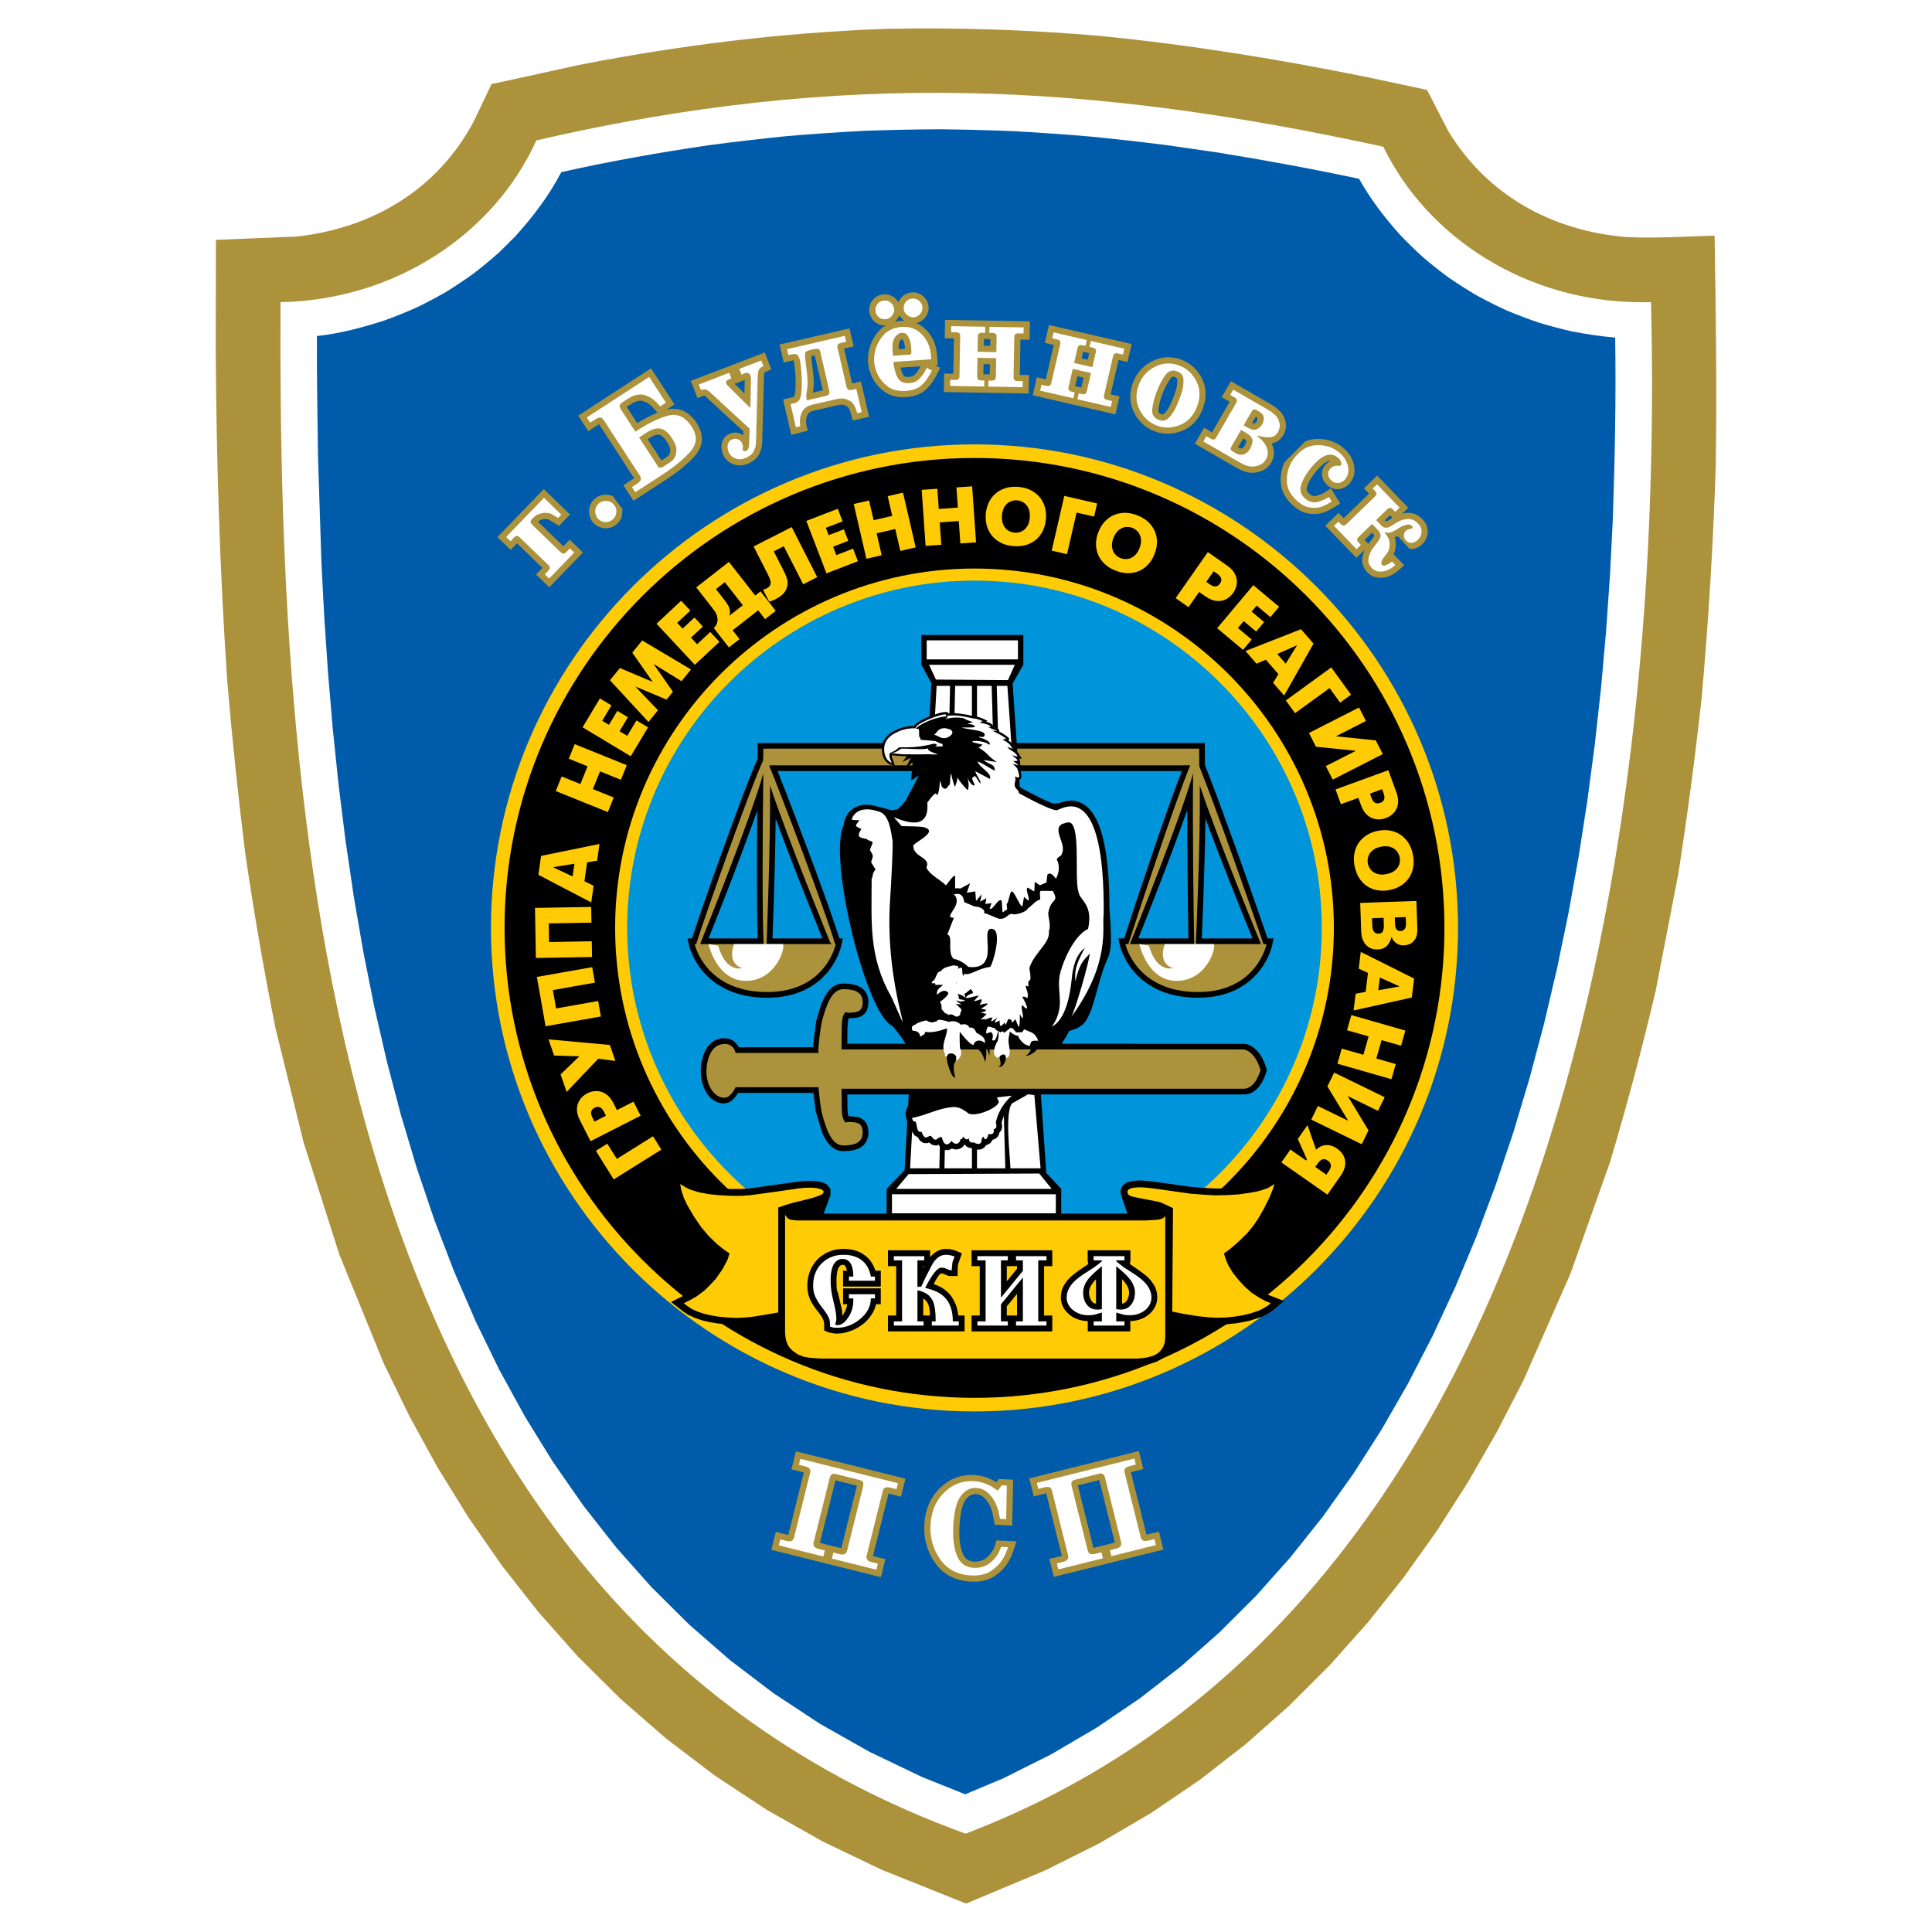 <?xml version="1.0" encoding="utf-8"?>
<!-- Generator: Adobe Illustrator 13.0.0, SVG Export Plug-In . SVG Version: 6.00 Build 14948)  -->
<!DOCTYPE svg PUBLIC "-//W3C//DTD SVG 1.0//EN" "http://www.w3.org/TR/2001/REC-SVG-20010904/DTD/svg10.dtd">
<svg version="1.0" id="Layer_1" xmlns="http://www.w3.org/2000/svg" xmlns:xlink="http://www.w3.org/1999/xlink" x="0px" y="0px"
	 width="192.756px" height="192.756px" viewBox="0 0 192.756 192.756" enable-background="new 0 0 192.756 192.756"
	 xml:space="preserve">
<g>
	<polygon fill-rule="evenodd" clip-rule="evenodd" fill="#FFFFFF" points="0,0 192.756,0 192.756,192.756 0,192.756 0,0 	"/>
	<path fill-rule="evenodd" clip-rule="evenodd" fill="#AD923C" d="M96.391,189.921l-8.469-3.393l-5.866-2.815l-5.53-3.129
		l-5.199-3.426l-4.872-3.705l-4.551-3.964l-4.237-4.205l-3.933-4.427l-3.636-4.63l-3.35-4.813l-3.077-4.979l-2.815-5.128
		l-2.563-5.262l-4.427-10.855l-3.574-11.204l-2.815-11.438c-1.154-5.779-2.144-11.52-3.002-17.353
		c-0.716-5.754-1.312-11.48-1.802-17.259c-0.741-10.931-1.079-21.793-1.146-32.75l0.015-11.257l8.002-0.324
		c7.62-0.816,14.191-4.736,17.783-11.614l1.707-3.598l8.89-1.946c10.167-1.972,20.184-3.196,30.534-3.571
		c7.14-0.146,14.149,0.097,21.263,0.703c9.074,0.898,17.961,2.341,26.895,4.163l5.756,1.226l2.119,4.104
		c3.881,6.399,10.299,9.934,17.68,10.572c2.963,0.155,5.93-0.052,8.896-0.135c0.127,7.701,0.234,15.357,0.113,23.054
		c-0.254,7.724-0.717,15.356-1.404,23.052c-0.648,5.892-1.418,11.711-2.328,17.566l-2.258,11.657
		c-1.363,5.797-2.867,11.454-4.574,17.157l-3.928,11.073l-4.697,10.663l-2.656,5.144l-2.873,5l-3.096,4.844l-3.328,4.671
		l-3.568,4.483l-3.814,4.279l-4.066,4.059l-4.324,3.821l-4.588,3.567l-4.855,3.294l-5.123,3.005l-5.395,2.701L96.391,189.921
		L96.391,189.921z"/>
	<path fill-rule="evenodd" clip-rule="evenodd" fill="#FFFFFF" d="M96.333,182.945C32.5,159.759,27.733,82.976,27.986,30.15
		c11.485-0.227,21.323-6.84,25.528-16.146c30.67-7.088,55.385-5.695,84.5,0.635c4.438,9.133,14.359,15.519,25.842,15.519
		c0.289,0,0.576-0.005,0.865-0.014C166.102,86.467,153.973,160.956,96.333,182.945L96.333,182.945z"/>
	<path fill-rule="evenodd" clip-rule="evenodd" fill="#005CAB" d="M32.73,67.168l-0.373-5.506l-0.285-5.456L31.725,45.5
		c-0.061-3.991-0.115-7.979-0.11-11.971c2.304-0.252,4.567-0.852,6.765-1.566c1.073-0.39,2.108-0.807,3.152-1.27
		c1.015-0.492,1.99-1.007,2.969-1.568c0.95-0.589,1.858-1.195,2.766-1.848c0.877-0.678,1.712-1.371,2.54-2.108l1.558-1.542
		c1.798-1.979,3.394-4.076,4.636-6.454c4.874-1.091,9.769-1.954,14.709-2.685c2.61-0.345,5.213-0.648,7.833-0.911
		c2.558-0.215,5.106-0.39,7.669-0.524c2.523-0.092,5.036-0.144,7.562-0.156c2.507,0.027,5.004,0.093,7.508,0.196
		c2.51,0.141,5.008,0.318,7.514,0.532c2.529,0.25,5.047,0.534,7.57,0.851l5.105,0.737c4.73,0.768,9.436,1.628,14.125,2.627
		c1.125,2.019,2.508,3.815,4.039,5.539c0.758,0.795,1.525,1.545,2.338,2.286c0.844,0.715,1.689,1.386,2.58,2.042
		c0.918,0.63,1.838,1.214,2.797,1.779c0.988,0.538,1.973,1.03,2.994,1.499c1.051,0.439,2.092,0.833,3.17,1.2
		c1.105,0.334,2.197,0.623,3.324,0.88c1.438,0.277,2.848,0.49,4.307,0.617c0.1,6.055-0.035,12.094-0.234,18.146l-0.283,5.561
		l-0.389,5.6l-0.502,5.625l-0.621,5.638l-0.746,5.637l-0.873,5.623l-1.01,5.595l-1.148,5.554l-1.295,5.5l-1.445,5.433l-1.602,5.354
		l-1.764,5.259l-1.928,5.152l-2.1,5.032l-2.275,4.9l-2.457,4.756l-2.641,4.598L135,147.071l-3.025,4.247l-3.227,4.053l-3.43,3.85
		l-3.643,3.634l-3.857,3.409l-4.08,3.172l-4.311,2.925l-4.547,2.668l-4.795,2.399l-3.785,1.59l-4.317-1.729l-5.258-2.522
		l-4.937-2.793l-4.628-3.051l-4.333-3.295l-4.051-3.528l-3.779-3.751l-3.519-3.961l-3.268-4.161l-3.027-4.348l-2.795-4.524
		l-2.572-4.686l-2.357-4.836l-2.151-4.974l-1.954-5.096l-1.765-5.205l-1.585-5.3l-1.413-5.381l-1.251-5.446l-1.098-5.499
		l-0.953-5.536l-0.819-5.559l-0.693-5.567l-0.577-5.562L32.73,67.168L32.73,67.168z"/>
	<path fill-rule="evenodd" clip-rule="evenodd" fill="#FFCB05" d="M97.226,44.336c26.571,0,48.241,21.671,48.241,48.242
		s-21.67,48.241-48.241,48.241s-48.242-21.67-48.242-48.241S70.655,44.336,97.226,44.336L97.226,44.336z"/>
	<path fill-rule="evenodd" clip-rule="evenodd" d="M97.226,45.692c25.823,0,46.885,21.062,46.885,46.886
		s-21.062,46.885-46.885,46.885c-25.824,0-46.886-21.062-46.886-46.885S71.402,45.692,97.226,45.692L97.226,45.692z"/>
	<path fill-rule="evenodd" clip-rule="evenodd" fill="#FFCB05" d="M97.226,56.723c19.749,0,35.854,16.106,35.854,35.855
		c0,19.748-16.105,35.854-35.854,35.854s-35.855-16.106-35.855-35.854C61.371,72.829,77.478,56.723,97.226,56.723L97.226,56.723z"/>
	<path fill-rule="evenodd" clip-rule="evenodd" fill="#0095DA" d="M97.226,57.926c19.084,0,34.651,15.566,34.651,34.651
		c0,19.084-15.566,34.651-34.651,34.651c-19.085,0-34.651-15.566-34.651-34.651C62.575,73.492,78.141,57.926,97.226,57.926
		L97.226,57.926z"/>
	<path fill-rule="evenodd" clip-rule="evenodd" d="M112.484,121.084H82.17l0.69-1.857l-0.012-0.628l-0.389-0.449l-0.389-0.172
		l-0.406-0.093l-0.416-0.054l-0.492-0.015l-0.478,0.015l-0.632,0.055l-4.847,0.68l-0.819,0.061h-1.065l-1.142-0.062l-0.979-0.099
		l-0.922-0.18l-0.754-0.23l-0.424-0.212l-1.813-1.096l0.447,2.219l0.252,0.776l0.347,0.747l0.693,1.19l0.782,1.153l0.829,0.98
		l0.887,0.85l0.866,0.674l-0.469,0.917l-0.651,0.933l-0.555,0.588l-0.475,0.461l-0.64,0.484l-0.546,0.322l-1.698,0.861l1.203,0.937
		l0.482,0.327l0.716,0.328l0.716,0.24l0.818,0.186l0.697,0.116l0.974,0.094l0.973,0.041l0.978-0.055l0.909-0.101l2.209-0.378
		l0.019-0.003v1.351l0.057,0.595l0.091,0.4l0.161,0.445l0.306,0.484l0.427,0.409l0.586,0.412l0.696,0.28l0.689,0.123l1.27,0.09
		h31.444l0.615-0.038l0.658-0.096l0.756-0.228l0.623-0.366l0.41-0.442l0.246-0.416l0.17-0.448l0.074-0.505l0.016-0.526l0.012-1.607
		l0.191,0.033l0.908,0.188l1.396,0.217l1.113,0.119l0.834,0.04l0.926-0.02l1.025-0.108l0.648-0.108l0.73-0.157l1.141-0.368
		l0.506-0.253l0.52-0.318l1.209-1.023l-1.557-0.604l-0.486-0.263l-0.746-0.478l-0.623-0.546l-0.527-0.566l-0.598-0.74l-0.4-0.657
		l-0.25-0.618l0.197-0.143l0.857-0.736l0.945-0.913l0.693-0.843l0.49-0.725l0.561-0.967l0.572-1.131l0.385-0.931l0.723-2.344
		l-2.141,1.334l-0.922,0.287l-0.709,0.127l-1.078,0.154l-1.178,0.068l-1.051,0.018l-1.109-0.062l-1.344-0.105l-3.582-0.505
		c-0.402-0.048-0.803-0.09-1.209-0.121l-0.49-0.007l-0.617,0.062l-0.479,0.141l-0.266,0.185l-0.225,0.237l-0.135,0.347v0.216
		l0.031,0.212L112.484,121.084L112.484,121.084z"/>
	<path fill-rule="evenodd" clip-rule="evenodd" d="M125.43,90.625c0.35,0.998,0.697,1.997,1.035,3h0.6l-0.158,0.754
		c-0.104,0.406-0.254,0.788-0.43,1.168c-0.16,0.316-0.33,0.611-0.523,0.909l-0.363,0.486c-0.219,0.257-0.441,0.491-0.688,0.726
		l-0.564,0.459l-0.654,0.42l-0.363,0.19l-0.387,0.175l-0.412,0.156l-0.436,0.138l-0.463,0.117l-0.486,0.093l-0.516,0.069
		l-0.541,0.042l-0.566,0.015l-0.596-0.015l-0.566-0.042l-0.539-0.068l-0.512-0.093l-0.482-0.116l-0.459-0.136l-0.43-0.156
		l-0.406-0.174l-0.381-0.189l-0.686-0.418l-0.594-0.457l-0.502-0.479c-0.215-0.237-0.412-0.475-0.604-0.73l-0.309-0.47
		c-0.301-0.523-0.566-1.072-0.711-1.66l-0.166-0.713h0.59c0.938-2.922,1.916-5.83,2.906-8.734c0.91-2.666,1.824-5.338,2.844-7.966
		H77.576c1.158,2.911,2.267,5.844,3.362,8.777c0.926,2.493,1.849,4.989,2.677,7.516l0.13,0.408h0.34l-0.158,0.754
		c-0.103,0.406-0.254,0.787-0.43,1.168c-0.159,0.316-0.33,0.611-0.524,0.909l-0.362,0.486c-0.22,0.257-0.442,0.491-0.688,0.726
		l-0.564,0.459l-0.655,0.42l-0.363,0.19l-0.387,0.175l-0.412,0.156l-0.437,0.138l-0.462,0.117l-0.488,0.093l-0.514,0.069
		l-0.541,0.042l-0.568,0.015l-0.595-0.015l-0.567-0.042l-0.539-0.068l-0.511-0.093l-0.483-0.116l-0.458-0.136l-0.431-0.156
		l-0.406-0.174l-0.38-0.189l-0.687-0.418l-0.593-0.457l-0.503-0.479c-0.214-0.237-0.411-0.475-0.603-0.73l-0.309-0.47
		c-0.3-0.523-0.566-1.072-0.709-1.66l-0.167-0.713h0.45l0.133-0.406c1.14-3.423,2.356-6.821,3.59-10.21
		c0.735-2.008,1.476-4.015,2.268-6.001c0.173-0.423,0.345-0.847,0.535-1.263c0-0.09,0.006-0.18,0.01-0.27
		c0.017-0.449,0.005-0.899,0.005-1.349c0.349,0,0.697,0.009,1.044,0h43.576l0.018,2.212c0.363,0.909,0.709,1.824,1.053,2.74
		C122.705,82.911,124.08,86.765,125.43,90.625L125.43,90.625z M75.037,82.309c-1.38,3.798-2.846,7.564-4.346,11.317h4.906
		c-0.042-1.149-0.054-2.297-0.064-3.445c-0.021-3.103-0.013-6.207,0.016-9.311C75.381,81.351,75.208,81.83,75.037,82.309
		L75.037,82.309z M77.094,93.025c-0.007,0.2-0.015,0.4-0.022,0.601h4.983c-1.605-3.966-3.193-7.94-4.668-11.958
		C77.349,85.455,77.232,89.241,77.094,93.025L77.094,93.025z M117.918,82.309c-1.381,3.798-2.846,7.564-4.346,11.317h4.996
		c-0.021-1.067-0.037-2.135-0.051-3.201c-0.041-3.203-0.07-6.406-0.068-9.61C118.275,81.313,118.096,81.811,117.918,82.309
		L117.918,82.309z M120.174,85.994c-0.07,2.545-0.16,5.088-0.271,7.632h5.061c-0.812-1.986-1.609-3.974-2.398-5.97
		c-0.785-1.994-1.561-3.993-2.301-6.004C120.246,83.099,120.213,84.547,120.174,85.994L120.174,85.994z"/>
	<path fill-rule="evenodd" clip-rule="evenodd" fill="#AD923C" d="M69.309,94.193h0.148c0.003-0.012,0.007-0.024,0.011-0.037
		c1.121-3.517,5.495-15.798,6.671-18.295c-0.018-0.083,0.03-0.56,0.012-0.985v-0.183h0.026c0.292,0.006,0.099,0.009,0.458,0h43.006
		l0.012,1.665c0.002,0.033,0.004,0.067,0.006,0.102c1.537,3.805,5.5,15.021,6.396,17.734h0.311c0,0-0.957,4.782-6.854,4.782
		c-6.217,0-7.227-4.782-7.227-4.782h0.291c0.004-0.016,0.008-0.034,0.014-0.054c0.678-2.135,4.666-14.239,6.162-17.782h-41.98
		c0.002,0.033,0.003,0.067,0.004,0.102c1.396,3.454,5.44,14.057,6.535,17.694c0.005,0.014,0.007,0.028,0.009,0.04h0.064
		c0,0-0.956,4.782-6.853,4.782C70.318,98.975,69.309,94.193,69.309,94.193L69.309,94.193z M69.851,94.193h6.342
		c-0.158-2.37-0.108-12.146-0.035-17.042C74.92,81.572,70.439,92.735,69.851,94.193L69.851,94.193z M76.482,94.193h6.534
		c-0.088-0.052-0.16-0.105-0.16-0.105s-4.22-10.283-6.033-15.718C76.883,84.107,76.503,93.601,76.482,94.193L76.482,94.193z
		 M112.732,94.193h6.418c-0.057-1.909-0.188-11.964-0.111-17.042C117.801,81.572,113.32,92.735,112.732,94.193L112.732,94.193z
		 M119.309,94.193h6.5c-0.225-0.544-4.34-10.537-6.104-15.823C119.768,84.29,119.309,94.193,119.309,94.193L119.309,94.193z"/>
	<polygon fill-rule="evenodd" clip-rule="evenodd" points="91.924,63.351 102.1,63.351 102.1,66.322 100.912,68.396 93.033,68.333 
		91.924,66.322 91.924,65.942 91.924,65.791 91.924,63.351 	"/>
	<polygon fill-rule="evenodd" clip-rule="evenodd" fill="#FFFFFF" points="92.459,63.887 101.562,63.887 101.562,65.786 
		92.459,65.786 92.459,63.887 	"/>
	<polygon fill-rule="evenodd" clip-rule="evenodd" fill="#FFFFFF" points="92.693,66.327 101.248,66.327 100.566,67.857 
		93.376,67.8 92.693,66.327 	"/>
	<polygon fill-rule="evenodd" clip-rule="evenodd" points="92.94,67.893 101.01,67.893 104.387,117.021 105.877,118.616 
		105.877,118.937 105.877,119.147 105.877,121.588 88.457,121.588 88.457,119.147 88.457,118.92 88.457,118.616 90.252,116.761 
		92.94,67.893 	"/>
	<polygon fill-rule="evenodd" clip-rule="evenodd" fill="#FFFFFF" points="89.416,118.612 104.926,118.612 103.688,117.082 
		90.654,117.14 89.416,118.612 	"/>
	<path fill-rule="evenodd" clip-rule="evenodd" d="M70.188,105.251l0.104-0.263l0.129-0.26l0.157-0.251l0.19-0.237l0.226-0.215
		l0.266-0.185l0.304-0.141l0.336-0.088l0.375-0.031l0.44,0.057l0.382,0.163l0.292,0.23l0.204,0.255l0.109,0.198h7.395l0.333-2.611
		l0.483-1.606l0.341-0.773l0.307-0.491l0.186-0.228l0.214-0.207l0.246-0.182l0.281-0.142l0.311-0.093l0.31-0.029l0.782,0.048
		l0.596,0.146l0.388,0.189l0.183,0.134l0.169,0.163l0.145,0.192l0.118,0.219l0.084,0.241l0.05,0.259l0.017,0.283l-0.041,0.449
		l-0.132,0.396l-0.227,0.318l-0.287,0.216l-0.29,0.118l-0.259,0.057l-0.762,0.058l-0.093,0.89c-0.002,0.546-0.008,1.092-0.014,1.637
		l39.619,0.003c0.273,0.033,0.492,0.129,0.734,0.262l0.346,0.258l0.178,0.174l0.174,0.204l0.17,0.238l0.164,0.273l0.152,0.312
		l0.143,0.351l0.176,0.536l-0.072,0.264c-0.111,0.349-0.252,0.666-0.428,0.987l-0.283,0.416l-0.178,0.2l-0.207,0.187l-0.24,0.163
		l-0.273,0.13l-0.309,0.081l-0.293,0.018H84.538c0.004,0.361,0.007,0.723,0.009,1.084c0.002,0.37-0.006,0.739,0.097,1.098
		c0.251-0.016,0.512,0.023,0.76,0.052l0.259,0.056l0.29,0.119l0.287,0.215l0.227,0.319l0.132,0.396l0.041,0.449l-0.017,0.282
		l-0.05,0.259l-0.084,0.241l-0.118,0.219l-0.145,0.192l-0.169,0.163l-0.183,0.134l-0.192,0.106l-0.196,0.083
		c-0.267,0.086-0.512,0.136-0.791,0.169c-0.196,0.015-0.389,0.022-0.586,0.024l-0.311-0.029l-0.311-0.092l-0.281-0.143l-0.246-0.181
		l-0.214-0.208l-0.186-0.227l-0.307-0.492l-0.24-0.516l-0.633-2.112l-0.222-1.813h-7.513c-0.111,0.198-0.248,0.367-0.391,0.543
		l-0.262,0.239l-0.345,0.196l-0.398,0.078l-0.312-0.024l-0.267-0.063l-0.25-0.102l-0.23-0.134l-0.209-0.161l-0.188-0.183
		l-0.167-0.202l-0.15-0.219l-0.245-0.478l-0.176-0.521l-0.107-0.553c-0.025-0.256-0.039-0.501-0.033-0.757
		c0.015-0.229,0.04-0.448,0.073-0.673C70.042,105.758,70.105,105.509,70.188,105.251L70.188,105.251z"/>
	<polygon fill-rule="evenodd" clip-rule="evenodd" fill="#FFFFFF" points="88.993,121.052 105.342,121.052 105.342,119.152 
		88.993,119.152 88.993,121.052 	"/>
	<path fill-rule="evenodd" clip-rule="evenodd" fill="#FFFFFF" d="M70.69,94.193c0,0,0.797,3.666,3.719,3.666
		c2.922,0,3.932-3.134,3.719-3.666H73.24c0,0-0.797,1.859,0.797,2.391c0,0-1.594,0.531-2.391-2.231L70.69,94.193L70.69,94.193z"/>
	<path fill-rule="evenodd" clip-rule="evenodd" fill="#FFFFFF" d="M113.67,94.193c0,0,0.797,3.666,3.719,3.666
		s3.932-3.134,3.719-3.666h-4.889c0,0-0.797,1.859,0.797,2.391c0,0-1.594,0.531-2.391-2.231L113.67,94.193L113.67,94.193z"/>
	<path fill-rule="evenodd" clip-rule="evenodd" d="M85.625,80.417l-0.33,0.146l-0.297,0.197l-0.182,0.152l-0.165,0.187l-0.139,0.203
		l-0.115,0.214c-0.108,0.262-0.195,0.51-0.214,0.796l-0.112,0.264l-0.122,0.45l-0.082,0.498l-0.049,0.545l-0.021,0.591l0.007,0.635
		l0.087,1.386l0.176,1.513c0.121,0.814,0.256,1.62,0.406,2.43c0.17,0.839,0.353,1.672,0.548,2.505l0.428,1.647
		c0.224,0.785,0.459,1.562,0.711,2.339l0.507,1.415l0.525,1.257l0.268,0.559l0.27,0.506l0.274,0.451l0.281,0.394l0.295,0.334
		l0.322,0.271l0.186,0.097c0.46,0.571,0.925,1.153,1.296,1.79c0.082,0.143,0.162,0.254,0.274,0.377
		c0.379,0.268,0.759,0.526,1.151,0.775c0.298,0.176,0.594,0.338,0.906,0.489l0.528,0.204l0.487,0.118l0.453,0.037
		c0.21-0.008,0.405-0.027,0.613-0.063c0.429-0.095,0.846-0.233,1.273-0.336c0.3-0.063,0.59-0.104,0.896-0.132
		c0.301-0.013,0.593-0.012,0.895,0.001l0.742,0.073l0.523,0.08c0.281-0.052,0.562-0.103,0.844-0.151
		c-1.121,0.377-2.2,0.926-3.095,1.708c-1.957,0.697-4.031,0.96-5.84,2.354c-0.292,0.606-0.396,0.131-0.699,1.37l0.113,0.62
		c0.039,0.146,0.086,0.254,0.158,0.386l0.128,0.157l0.156,0.113l0.072,0.364l0.092,0.263l0.203,0.298l0.297,0.158l0.227,0.345
		l0.321,0.23l0.383,0.032l0.214-0.074l0.304,0.234l0.422,0.078l0.218-0.093l0.035,0.074l0.232,0.276l0.35,0.185l0.394-0.004
		l0.327-0.151l0.139,0.062l0.316,0.04l0.333-0.073l0.295-0.197l0.154-0.216l0.069,0.019l0.033,0.055l0.202,0.17l0.217,0.082
		l0.307,0.032c0.181,0.096,0.358,0.121,0.559,0.147l0.299-0.043l0.293-0.165l0.193-0.256l0.061,0.01l0.348-0.202l0.172-0.223
		l0.057-0.118l0.131-0.027l0.242-0.13l0.193-0.218l0.1-0.254l0.008-0.069l0.184-0.213l0.082-0.25l0.01-0.228l-0.041-0.341
		c0.049-0.18,0.107-0.354,0.172-0.527c0.129-0.317,0.277-0.594,0.469-0.878c0.127-0.173,0.258-0.331,0.398-0.491l1.561-1.498
		c0.334-0.345,1.949-2.027,2.705-3.47c0.061,0,0.121,0,0.18-0.001c0.143-0.295,0.283-0.59,0.439-0.879
		c0.256-0.448,0.582-0.85,0.768-1.336c0.148-0.076,0.312-0.124,0.471-0.177c0.156-0.055,0.303-0.114,0.453-0.185
		c0.186-0.104,0.332-0.208,0.494-0.345l0.156-0.162l0.143-0.188c0.463-0.766,0.721-1.643,0.959-2.498
		c0.305-1.112,0.596-2.232,1.027-3.303c0.096-0.228,0.193-0.454,0.293-0.679c0.268-0.897,0.225-1.874,0.186-2.799
		c-0.033-0.666-0.082-1.331-0.127-1.996l-0.002-0.618l-0.027-1.188l-0.051-1.091l-0.076-0.999l-0.1-0.911l-0.117-0.827l-0.139-0.748
		l-0.154-0.673l-0.172-0.603l-0.189-0.537l-0.201-0.476l-0.219-0.418l-0.23-0.364l-0.246-0.313l-0.258-0.264l-0.27-0.218
		l-0.279-0.171l-0.281-0.126l-0.279-0.084l-0.273-0.047l-0.262-0.015l-0.475,0.042c-0.223,0.047-0.432,0.104-0.645,0.183
		l-0.627,0.084c-0.234-0.082-0.463-0.18-0.689-0.279c-1.006-0.458-1.982-0.98-2.945-1.521l-0.006-0.015
		c-0.01-0.058-0.012-0.104-0.006-0.164c0.016-0.102,0.041-0.204,0.061-0.306l0.012-0.098l0.166,0.02l0.162-0.164l0.043-0.16
		l-0.002-0.142l-0.02-0.14l-0.033-0.145l-0.09-0.301l-0.057-0.168l0.131-0.136l-0.053-0.236l-0.045-0.062l0.051-0.007l-0.064-0.383
		l-0.047-0.087l0.262,0.01l-0.334-0.554l-0.152-0.18l-0.191-0.178l0.057-0.111l-0.125-0.148c-0.105-0.146-0.193-0.301-0.311-0.439
		c-0.088-0.074-0.174-0.15-0.268-0.217l0.082-0.197l-0.201-0.182l-0.094-0.074c-0.168-0.124-0.34-0.233-0.523-0.33l-0.184-0.097
		l-0.002-0.161l-0.127-0.122l-0.09-0.054c-0.123-0.052-0.248-0.085-0.375-0.127l-0.039-0.017l0.025-0.063l-0.104-0.167l-0.1-0.081
		l-0.129-0.073c-0.123-0.042-0.248-0.087-0.373-0.125l0.146-0.083l-0.475-0.227c-0.115-0.048-0.231-0.09-0.349-0.131l-0.366-0.094
		l-0.233-0.026c-0.24-0.048-0.48-0.104-0.72-0.152c-0.205-0.038-0.408-0.07-0.614-0.098l-0.459-0.038l-0.241-0.005l-0.247,0.006
		l-0.242,0.02v-0.13l-0.34-0.01l-0.174,0.023l-0.198,0.042l-0.224,0.06l-0.244,0.076l-0.528,0.188l-0.537,0.226l-0.255,0.122
		L91.847,71.9l-0.215,0.128l-0.187,0.131l-0.157,0.138l-0.101,0.132c-0.135,0.003-0.269,0.009-0.405,0.02
		c-0.133,0.014-0.264,0.032-0.397,0.054c-0.13,0.027-0.256,0.058-0.385,0.095c-0.131,0.042-0.259,0.089-0.388,0.141
		c-0.139,0.061-0.275,0.126-0.412,0.194l-0.312,0.192l-0.145,0.104l-0.138,0.115l-0.13,0.129l-0.121,0.146l-0.111,0.164
		l-0.102,0.184L88.07,74.15l-0.05,0.207c-0.018,0.117-0.029,0.23-0.034,0.348l0.008,0.248l0.036,0.254l0.07,0.254l0.049,0.124
		l0.059,0.122l0.092,0.167l0.072,0.089c0.105,0.103,0.213,0.188,0.333,0.274l0.582,0.165l-0.195-0.568
		c-0.057-0.158-0.121-0.315-0.13-0.484c0.113,0.017,0.228,0.029,0.34,0.04c0.384,0.034,0.769,0.051,1.154,0.06l-0.42,0.584
		l0.839-0.431l-0.545,1.08l0.715-0.619l-0.05,0.875l-0.059,0.306l-0.026,0.64l0.763-0.533c-0.072,0.123-0.128,0.254-0.189,0.38
		c-0.317,0.647-0.661,1.28-1.002,1.912c-0.017,0.053-0.036,0.1-0.058,0.147c-0.007,0.01-0.014,0.021-0.021,0.031
		c-0.249,0.337-0.517,0.634-0.83,0.913c-0.181,0.022-0.361,0.063-0.535,0.121l-1.547-0.398l-0.244-0.071l-0.304-0.062l-0.317-0.035
		l-0.328-0.001l-0.335,0.04L85.625,80.417L85.625,80.417z"/>
	<path fill-rule="evenodd" clip-rule="evenodd" fill="#FFFFFF" d="M89.049,83.865c0.061,0.616-0.133,4.234-0.23,5.708
		c-0.683,9.123,2.961,16.228,0.173,10.01c0,0-0.045-0.051-0.066-0.123c-2.288-4.039-1.962-7.454-1.962-11.807
		c0.163-0.169,0.025-0.561,0.393-0.892l-0.449-0.748c0.214-0.675,0.275-0.543-0.122-1.223l0.27-0.671
		c0-0.255-0.377-0.183-0.566-0.399c-0.576-0.157-1.162-0.102-0.55-1.006c-0.729-0.361-0.647-0.25-0.193-0.879
		c-0.245,0-0.612,0.004-0.775-0.076c0.382-1.138,1.615-1.164,2.655-0.803C88.687,81.181,88.87,82.804,89.049,83.865L89.049,83.865z"
		/>
	<path fill-rule="evenodd" clip-rule="evenodd" fill="#AD923C" d="M83.959,104.701h40.084c0,0,1.121,0.03,1.719,2.06
		c0,0-0.492,1.907-1.719,1.861c-0.029,0-36.754,0-40.081,0c0.01,0.796,0.019,1.595,0.019,1.938c0,1.235,0.397,1.434,0.397,1.434
		s0.198-0.091,0.595-0.046c0.396,0.046,1.099,0,1.099,1.038c0,1.145-1.053,1.297-1.938,1.297c-1.25,0-1.739-1.892-2.044-2.884
		c-0.245-0.838-0.392-2.45-0.432-2.929h-8.271c0,0-0.456,1.053-1.116,1.053c-1.069,0-1.792-1.297-1.792-2.64
		c0-0.794,0.299-2.73,1.839-2.73c0.927,0,1.069,0.899,1.069,0.899h8.267l-0.007-0.396c0,0,0.153-2.09,0.443-3.082
		c0.305-0.991,0.793-2.883,2.044-2.883c0.885,0,1.938,0.152,1.938,1.297c0,1.037-0.702,0.991-1.099,1.037
		c-0.396,0.062-0.595-0.046-0.595-0.046s-0.397,0.198-0.397,1.435C83.981,102.807,83.97,103.792,83.959,104.701L83.959,104.701z"/>
	<path fill-rule="evenodd" clip-rule="evenodd" d="M102.736,104.337c0.361,0.369-0.225,0.946-0.453,1.006
		c0.605,0.026,1.656-0.738,1.254-1.503C102.746,103.771,102.863,104.057,102.736,104.337L102.736,104.337z M100.352,105.551
		c0.076-0.398-0.383-0.513-0.631-0.122c-0.041,0.076,0.355,1.1-0.148,0.892C99.908,106.711,100.311,106.082,100.352,105.551
		L100.352,105.551z M98.951,103.856c0.131-0.306,0.289-1.235-0.521-0.73c-0.061,0.188-0.076,0.421-0.035,0.773
		c0.021,0.467,0.158,1.168,0.357,1.397C98.648,104.965,98.828,104.111,98.951,103.856L98.951,103.856z M97.146,104.158
		c0.291,0.701,0.744,0.34,1.141,1.806c0.215-0.714,0.113-1.768-0.076-1.903C98.078,104.001,97.564,103.445,97.146,104.158
		L97.146,104.158z M95.052,105.097c0.55,0.166,0.306,0.51,0.306,0.761l-0.158,0.25c-0.077,0.302-0.056,0.765,0.035,1.083
		c0.026,0.072,0,0.222,0.097,0.374c-0.132-0.056-0.245-0.17-0.326-0.25c-0.423-0.824-0.602-1.699-0.54-1.963
		C94.456,105.241,94.506,104.995,95.052,105.097L95.052,105.097z M91.821,103.432c-0.025,0.43,0.495,0.658,1.213,0.68
		c-1.809,0.501-2.421-1.273-1.85-1.273C91.51,102.829,91.801,103.066,91.821,103.432L91.821,103.432z"/>
	<path fill-rule="evenodd" clip-rule="evenodd" fill="#FFFFFF" d="M100.943,109.318c-0.506,0.051-0.99,0.123-1.482,0.166
		c0.045,0.114,0.141,0.327,0.193,0.441c-0.031,0.552-2.105,1.499-2.987,1.193c-0.388-0.289-0.856-0.662-1.473-0.671
		c-1.452,0.056-2.721,0.815-4.199,1.092c0.016,0.11,0.092,0.412,0.362,0.365c0.158,0.318,0.061,1.146,0.576,1.007
		c0.392,0.998,0.57,0.391,0.953,0.411c0.616,0.85,0.555,0.018,1.085,0.141c0.209,0.896,0.602,0.87,0.979,0.356
		c0.184,0.365,0.754,0.463,0.876-0.152c0.225-0.013,0.199-0.157,0.271-0.276c0.168,0.251,0.347,0.378,0.56,0.191
		c0.062,0.438,0.179,0.398,0.541,0.412c0.367,0.229,0.78,0.216,0.744-0.365c0.036-0.09,0.124-0.153,0.174-0.238
		c0.184,0.578,0.469,0.098,0.482-0.242c0.408,0.063,0.602-0.038,0.547-0.476c0.213-0.128,0.346-0.042,0.213-0.722
		C99.535,111.276,99.822,110.343,100.943,109.318L100.943,109.318z"/>
	<path fill-rule="evenodd" clip-rule="evenodd" fill="#FFFFFF" d="M104.494,87.269c0.4-0.407,0.824,0.434,0.867,0.394
		c0.336-0.671,0.383-1.359,0.076-1.899c0.07-0.314,0.51-0.31,0.51-0.624c0.514-0.947-1.178-2.591,0.225-2.999
		c0.082,0,0.244-0.084,0.33-0.084c1.443-0.34,0.637,5.632,1.105,6.949c0.133,0.849,1.475,1.207,0.953,3.666
		c-1.502,0.73-2.492,3.395-2.641,3.943c-0.799,2.099,0.619,3.543-0.977,5.82c0.621-0.331,1.627-1.271,1.982-4.75
		c0.094-1.18,0.443-2.481,1.309-3.111c-1.094,2-0.973,2.451-0.938,3.368c0.449-2.221,1.203-2.408,1.428-2.833
		c0,0.692-1.498,5.887-1.859,6.379c4.02-5.507,3.051-9.042,3.25-10.252c0.127-12.985-3.77-10.72-4.449-10.494
		c-0.074,0.024-0.094,0.058-0.158,0.083c-0.424,0.17-3.08-1.261-3.926-1.729l-0.008-0.016c0.016-0.013,0.174,0.034,0.139,0.034
		c-0.066-0.047-0.098-0.191-0.209-0.319c-0.586-0.509,0-0.904-0.26-1.316c0.086,0,0.289,0.106,0.377,0.106
		c0.143-0.068,0.01-0.501-0.123-0.887c-0.057-0.11-0.102-0.174-0.504-0.531c0.082,0.084,0.535,0.106,0.596,0.233
		c0.01-0.195-0.434-0.331-0.525-0.526c0,0.166,0.465-0.068,0.465,0.098c0-0.335-0.443-0.403-0.525-0.658
		c0.082,0.089,0.361,0.148,0.525,0.148c-0.244-0.505-0.836-0.581-1.053-0.974c0.199,0.159,0.238,0.053,0.572,0.226
		c-0.08-0.084-0.244-0.374-0.324-0.458c-0.312-0.272-0.484-0.365-0.705-0.458c0.082,0,0.24-0.145,0.408-0.055
		c-0.193-0.187-0.494-0.365-0.652-0.446c-0.336-0.174-0.428-0.242-0.785-0.391c0.234,0.063,0.234-0.055,0.48,0.03
		c-0.088-0.115-0.357-0.14-0.51-0.217c-0.143-0.093-0.373-0.191-0.443-0.225c0.326,0.068,0.447,0,0.146-0.153
		c-0.238-0.081-0.615-0.225-0.937-0.225l0.312-0.174c-0.159-0.085-0.643-0.25-0.806-0.25c-0.326,0-1.585-0.472-2.874-0.251v-0.17
		c-0.411-0.08-2.988,0.877-3.017,1.385c-0.792,0.001-1.31,0.104-2.034,0.48c-0.417,0.238-0.728,0.463-0.963,0.935
		c-0.173,0.353-0.219,1.112,0.123,1.63c0.035,0.132,0.357,0.349,0.504,0.446c-0.28-0.671-0.286-0.854-0.163-1.049
		c1.144,0.215,2.07,0.171,2.084,0.136L90.771,75.4c0.316-0.199,0.515-0.034,0.28,0.357c0.469-0.476,0.188,0.289,0.209,0.455
		c0.117-0.127,0.239-0.514,0.239-0.348c0.194,0.072,0.036,0.505-0.066,0.752c0.143-0.102,0.316-0.208,0.316-0.501
		c0.122,0.268,0.148,0.701-0.041,0.935c0.24-0.162,0.504-0.399,0.541-0.433c-0.117,0.374-0.179,0.509-0.418,0.913
		c-0.393,0.833-0.724,1.427-1.141,2.205c-0.066,0.276-0.734,1.24-0.714,1.291c0.122-0.229,0.464-0.565,0.657-0.73
		c0.326-0.293,0.749-0.582,0.836-0.582c0.076-0.169-0.071,0.178,0.295,0.442c0-0.181,0.492-0.953,0.651-1.126
		c0.002,0.023,0.005,0.046,0.008,0.07c-0.075,0.307-0.008,0.981,0.095,1.086c0.003-0.003,0.007-0.006,0.01-0.01
		c0.061,1.332-0.313,2.653-3.354,1.353l0.78,0.892c0.163,0,2.125,0.026,2.211,0.11c1.692,0.442-1.284,1.644-1.04,1.895
		c0,1.096,1.794,1.108,1.3,2.124c0.332,0.751,1.376,1.193,1.952,1.784c0,0.064,0.752-1.099,0.917-0.945l-0.006,1.247l0.229-0.018
		l0.301,0.032l0.967-0.524l-0.326,0.943l0.847-0.134l0.07,0.956l0.571-0.669l-0.151,0.74l0.618-0.348l-0.111,0.575l0.623-0.082
		l-0.195,0.572c0.338,0.126,0.814-0.993,1.152-0.866c0.143,0.047,0.066,1.283,0.182,1.204c0.139-0.105,0.27-0.204,0.424-0.291
		l-0.059-0.536c0.197-0.045,0.322-1.312,0.52-1.244c0.27-0.027,0.834,1.603,1.064,1.457l0.15-0.917l0.438,0.372
		c0.186-0.171-0.32-1.135-0.102-1.265c-0.016-0.174,0.688,0.466,0.699,0.291l0.039-0.91l0.512,0.35l0.658-0.282L104.494,87.269
		L104.494,87.269z"/>
	<path fill-rule="evenodd" clip-rule="evenodd" fill="#FFFFFF" d="M95.882,102.252c-0.173-0.196-0.611-0.502-1.223-0.298
		c-0.326-0.123-0.667-0.193-1.009-0.221l-0.257,0.18l-0.371,0.1l-0.337-0.065l-0.259-0.146c-0.402,0.076-0.759,0.201-1.028,0.349
		c-0.077,0.174-0.606,0.06-0.352,0.688c0.504-0.021,0.759,0.263,0.759,0.603c0.275-0.183,0.53-0.255,0.499-0.505
		c0.51,0.136,1.361-0.039,2.187-0.345c0,0.931-0.667,1.605-0.214,2.553c-0.035,0.221,0.051,0.318,0.214,0.246
		c0.021-0.505,1.198-0.369,0.876,0.455c0.504-0.271,0.683-0.786,0.408-1.282c-0.056-1.066-0.02-1.627-0.02-1.627
		c0.3,0.398,1.055,1.325,1.38,1.325c0.087-0.523,0.765-0.595,1.116-0.179c0.117-0.548-0.336-0.756-0.861-1.066
		c-0.056-0.212-0.255-0.577-0.683-0.488C96.626,102.196,96.147,102.115,95.882,102.252L95.882,102.252z M98.416,103.126
		c0.172-0.06,0.305-0.161,0.488-0.131c0.184,0.131,0.193,0.454,0.082,0.764c0.111,0.098,0.244,0.038,0.295-0.021
		c0.201-0.279,0.213-0.577,0.301-0.873l-0.234-0.116l-0.066-0.172l-0.129-0.011l-0.342-0.105l-0.252-0.04
		C98.42,102.691,98.354,102.959,98.416,103.126L98.416,103.126z M99.621,102.885c0.033,0.313,0.012,0.643-0.086,0.968
		c-0.352,0.603-0.457,1.202-0.273,1.49c0.117,0.171,0.289,0.222,0.412,0.153c0.082-0.166,0.225-0.242,0.396-0.31
		c0.164,0,0.348,0.119,0.281,0.365c0.148,0,0.244-0.072,0.291-0.149c0.234-0.522-0.025-1.04-0.021-1.566
		c-0.016-0.408,0.133-0.638,0.107-0.939c0.219,0.195,0.51,0.412,0.855,0.455c0.098,0.322,0.332,0.564,0.592,0.785
		c0.199,0.136,0.373,0.153,0.555,0.234c0.057-0.188,0.082-0.353,0.23-0.493c0.229-0.072,0.418-0.06,0.57-0.025
		c0.076-0.187-0.168-0.387-0.25-0.573c-0.258-0.305-0.725-0.403-1.111-0.587l-0.184,0.291l-0.58,0.02
		c-0.127-0.132-0.262-0.246-0.34-0.414l-0.045,0.021l-0.205-0.081l-0.02,0.035l-0.619,0.49l-0.109-0.165l-0.234,0.102
		L99.621,102.885L99.621,102.885z"/>
	<path fill-rule="evenodd" clip-rule="evenodd" d="M94.588,71.486c-0.072,0.089-0.102,0.182-0.301,0.275
		c0.703-0.208,1.299-0.208,1.865-0.102c0.143,0.123,0.738,0.331,0.927,0.403c-1.34,0.28,0.338,0.06,0.138,0.467
		c0.053,0.058-0.821,0.055-1.279,0.055c0.515,0.212,2.396,0.246,2.308,0.747c-0.08,0.463-0.886-0.067-0.427,0.323
		c-0.229-0.195,1.253,0.344,0.871,0.65c-0.611-0.519-2.196-0.417-1.513-0.217l0.882,0.217c-0.072,0-0.286,0.268-0.439,0.268
		c1.162,0.734,0.718,0.696,1.83,1.461l-1.33-0.212c0.607,0.518,1.137,0.361,1.137,1.079c-0.434-0.2-1.304-0.807-1.722-0.926
		c0.152,0.586,1.523,1.219,1.218,1.737l-1.442-0.761c0.071,0.391,0.53,0.845,0.53,1.236c-0.29-0.25-0.255-0.475-0.612-0.781
		c-0.071,0.127-0.352,0.238-0.204,0.365c0,0.132,0.352,0.659,0.153,0.59c-0.301,0-0.627-0.628-0.627-0.828
		c-0.046-0.025,0.219,0.867,0,1.308c-0.229-0.199-0.993-1.045-0.993-1.308c-0.057,0.297-0.148,0.709-0.301,0.981
		c-0.076-0.263-0.352-1.083-0.352-1.342c-0.153,0.127-0.041,0.926-0.193,1.189c-0.071-0.199-0.25,0.756-0.759,0.106
		c-0.309-1.452-0.062,0.538-0.495,0.904c0-0.765-1.011,0.859-1.162,1.014c-0.935,0.73-1.461,1.211-2.479,0.605
		c0.336-0.518,1.638-2.796,1.913-3.361c0.134-0.273-0.14-0.837-0.444-1.324c-0.113-0.18-0.383-0.349-0.364-0.53
		c0.021-0.198-0.183-0.224-0.351-0.085l0.161-0.418c0.56,0,1.149-0.02,1.599-0.012c-0.001-0.003-0.003-0.006-0.005-0.008
		c0.434-0.008,0.586,0.034,1.264,0.021c-0.815-0.266-1.064-0.456-0.974-0.584c-0.024,0-0.045,0-0.063-0.003
		c-0.596,0.136-1.883-0.011-2.632,0.01c-0.382,0.201-0.432,0.333-0.799,0.409c-0.068,0.015-0.202-0.039-0.291-0.023
		c0.377-0.097,0.627-0.291,0.79-0.457c0.204-0.204,1.249,0.168,3.572-0.431c0.384,0.064,0.305,0.194,0.091,0.304
		c0.227-0.022,0.494-0.032,0.775-0.032l-0.041-0.25c-0.356-0.063-0.469-0.2-0.713-0.28c-0.275-0.039-1.299-0.115-1.447-0.119
		c-0.025-0.17-0.061-0.221-0.148-0.335c-0.031-0.353,0.026-0.476-0.051-0.748l-0.3-0.047C91.969,72.08,93.68,71.435,94.588,71.486
		L94.588,71.486z M94.756,72.771c0.291,0.102,0.326,0.348,0.178,0.519c-0.352,0.399-0.861,0.446-1.238,0.221
		c-0.311-0.187-0.53-0.183-0.469-0.225c0.147-0.11,0.183-0.2,0.321-0.357c0.117-0.131,0.342-0.259,0.581-0.28
		C94.364,72.632,94.583,72.712,94.756,72.771L94.756,72.771z"/>
	<path fill-rule="evenodd" clip-rule="evenodd" fill="#FFFFFF" d="M95.164,89.221c0.117,0.021,0.912-0.335,1.035,0.782l1.044,0.441
		c0.525,0,1.157,0.34,0.907,0.675c0.127-0.115,1.564,0.667,1.691,0.552c0.643,0,0.775-0.667,1.299-0.442
		c0.521,0,1.424-0.335,1.424-0.667c0,0.221,0.783-0.786,1.176-0.786c0.133-0.11-0.127-0.892,0.133-0.892l1.166,0.004
		c0.664,1.219-0.152,0.637-0.432,2.09c-0.133,0.276,0.305,1.252,0.045,1.92c0.154,1.197-1.422,2.072-1.951,3.678
		c0.332,2.009-0.193,0.616-0.092,1.869c-0.699-0.446,0.229,0.713-0.148,1.181c-0.055-0.264-0.422-0.119-0.51-0.213
		c-0.066-0.199,1.133,1.962,0.107,0.931c-0.244-0.213-0.066,0.573,0,0.968c0,0.604-0.234,0-0.305-0.17
		c0,2.064-0.154,1.181-0.455,0.544c-0.146,0.152-0.387,0.565-0.387,0.063l-0.32-0.085c-0.025,0.021-0.332,0.989-0.332,0.336
		c-0.393,0.403-0.525,0.628-0.525-0.183c-0.523,0.284-0.666,0.314-0.203-0.302c-0.627,0.416-0.785,0.62-0.504,0
		c-0.49,0-1,0.454-0.709,0.132c-0.734,0.119-0.484,0.145,0.152-0.506c-0.162,0.085-0.146-0.085-0.657-0.085
		c0.327-0.148,0.397-0.063,0.602-0.297l-0.546-0.123c0.927-0.531,0.876-0.646-0.102-0.383c-0.087,0,0.31-0.505,0.153-0.505
		c0-0.17-0.194,0.089-0.76,0.127l0.504-0.543c-0.249,0-1.661,0.476-1.212,0.08c0.408-0.416,0.927-0.157,0.408-0.718
		c0-0.094-0.305,0.303-0.667,0.477c0.09,0.095,0.11,0.227,0.121,0.411c-0.114-0.2-0.283-0.223-0.466-0.336
		c-0.097-0.008-0.194-0.047-0.284-0.13c0.04,0.173,0.097,0.394,0.097,0.466c-0.041,0.221,0.647,0.085,0.602,0.306
		c-0.239-0.076-0.561,0.136-0.474,0.03c-0.127,0-0.26-0.11-0.387-0.11c0.086,0.072,0.132,0.221,0.545,0.391
		c-0.224,0.017-0.352-0.026-0.637-0.026c0.138,0,0.479,0.417,0.612,0.527c0,0.225-0.133,0.331-0.133,0.561
		c-0.555,0.488-0.565-0.263-1.172,0c-0.433-0.391-0.036,0.208-0.673-0.578c0-0.742-0.153-0.514-0.153-0.747
		c-0.127,0.11,1.061-0.705,0.775-0.942c-0.255-0.246-0.658-0.175-1.07,0.259c-0.107-0.416,0.184-0.684,0.571-0.955
		c0-0.115-0.881,0.042-0.754-0.073c0.077-0.279-0.449,0.047-0.341-0.279c0.505-0.217,0.356-0.978,0.876-1.037
		c0.341-0.441,0.76-0.45,1.274-0.595c0.357,0.064,0.637,0.017,0.408,0.383c0.773-0.552,0.276,0.513,0.634,0.66
		c0.022-0.066,0.035-0.142,0.035-0.228c0.524,0.289,1.305-0.501,2.598-0.662c0.25-0.297,1.289-3.733,0.139-3.801
		c-1.27-0.077,1.029,4.209-2.345,3.801c0-0.085-0.907-0.777-1.427-0.781c-0.719-0.629-0.016-2.268-0.647-2.455l0.652-1.665
		C93.936,91.565,96.234,90.291,95.164,89.221L95.164,89.221z M95.429,98.116c0.014-0.018,0.029-0.035,0.044-0.052
		c-0.021-0.011-0.044-0.023-0.07-0.039C95.403,98.056,95.412,98.086,95.429,98.116L95.429,98.116z"/>
	<polygon fill-rule="evenodd" clip-rule="evenodd" fill="#FFCB05" points="78.333,121.189 78.454,121.386 78.576,121.533 
		78.827,121.681 79.17,121.736 79.564,121.765 114.402,121.765 114.826,121.729 115.184,121.716 115.713,121.659 115.943,121.582 
		116.115,121.484 116.229,121.336 116.258,121.175 116.258,133.039 116.258,133.151 116.244,133.629 116.186,134.021 
		116.064,134.345 115.885,134.646 115.592,134.963 115.127,135.236 114.496,135.426 113.916,135.51 113.352,135.545 81.948,135.545 
		81.268,135.503 80.746,135.461 80.158,135.355 79.6,135.131 79.12,134.794 78.791,134.479 78.569,134.127 78.447,133.79 
		78.375,133.475 78.326,132.955 78.326,121.421 78.333,121.189 78.333,121.189 	"/>
	<path fill-rule="evenodd" clip-rule="evenodd" d="M84.027,131.271c0.263-0.312,0.447-0.74,0.5-1.146h-0.413v-1.583h3.761v1.583
		h-0.479c-0.114,0.578-0.432,1.087-0.809,1.527l-0.263,0.266c-0.329,0.286-0.667,0.51-1.055,0.706
		c-0.318,0.146-0.628,0.254-0.966,0.337l-0.312,0.058c-0.449,0.055-0.871,0.046-1.305-0.092l-0.459-0.181l-0.001-0.705
		c-0.042-0.511-0.416-0.917-0.716-1.304c-0.366-0.464-0.679-0.947-0.841-1.523l-0.06-0.269c-0.101-0.6-0.074-1.176,0.08-1.765
		c0.068-0.23,0.15-0.445,0.254-0.662c0.092-0.178,0.195-0.34,0.308-0.505c0.148-0.189,0.296-0.352,0.469-0.518
		c0.217-0.181,0.43-0.333,0.677-0.47c0.331-0.169,0.655-0.28,1.019-0.354c0.784-0.132,1.621-0.078,2.35,0.254
		c0.301,0.152,0.558,0.338,0.809,0.563l0.249,0.273c0.233,0.319,0.392,0.643,0.518,1.017h0.534v1.583h-3.761v-1.583h0.381
		c-0.026-0.155-0.107-0.507-0.289-0.567c-0.042-0.013-0.083-0.019-0.125-0.021c-0.356-0.003-0.492,0.417-0.556,0.7
		c-0.087,0.461-0.077,0.927-0.062,1.393c0.011,0.227,0.005,0.472,0.132,0.667l0.423,1.822L84.027,131.271L84.027,131.271z
		 M93.872,128.417c0.314,0.189,0.585,0.399,0.839,0.665l0.224,0.283c0.223,0.338,0.393,0.68,0.513,1.064
		c0.077,0.271,0.131,0.543,0.161,0.821h0.628v1.584c-2.548,0-5.096,0-7.644,0v-1.584h0.82v-4.925h-0.82v-1.584h4.206v0.676
		c0.105-0.123,0.224-0.235,0.346-0.345c0.284-0.229,0.532-0.354,0.889-0.437c0.217-0.029,0.409-0.031,0.627-0.016
		c0.246,0.029,0.46,0.079,0.694,0.163l0.62,0.268c-0.128,0.351-0.267,0.701-0.374,1.058c-0.046,0.171-0.05,0.338-0.054,0.513
		l-0.005,0.683h-0.888c-0.112-0.044-0.225-0.087-0.335-0.133c-0.145-0.06-0.362-0.18-0.513-0.072
		c-0.128,0.109-0.223,0.25-0.312,0.391c-0.121,0.204-0.231,0.415-0.34,0.625C93.405,128.193,93.64,128.291,93.872,128.417
		L93.872,128.417z M92.379,131.251h0.404c-0.004-0.456-0.05-0.97-0.304-1.363c-0.102-0.143-0.219-0.245-0.367-0.337v1.7H92.379
		L92.379,131.251z M92.201,126.326h-0.088v0.171L92.201,126.326L92.201,126.326z M101.469,129.091l-1.02,1.244v0.916
		c0.34,0,0.68,0,1.02,0V129.091L101.469,129.091z M101.135,132.835H96.93v-1.584h0.82v-4.925h-0.82v-1.584c2.685,0,5.373,0,8.058,0
		v1.584h-0.82v4.925h0.82v1.584H101.135L101.135,132.835z M101.135,126.326h-0.686v1.509l1.02-1.248v-0.261H101.135L101.135,126.326
		z M108.527,132.835v-1.029c-0.283-0.008-0.537-0.046-0.811-0.114c-0.223-0.07-0.422-0.152-0.629-0.26l-0.281-0.179
		c-0.275-0.214-0.477-0.427-0.668-0.721c-0.08-0.148-0.145-0.287-0.203-0.446c-0.045-0.163-0.074-0.312-0.092-0.48
		c-0.01-0.243,0.006-0.458,0.047-0.698c0.045-0.176,0.096-0.332,0.166-0.501c0.129-0.25,0.273-0.46,0.451-0.679
		c0.137-0.157,0.277-0.299,0.436-0.439c0.52-0.43,1.086-0.799,1.643-1.183l-0.068-0.297v-1.066h4.264v1.063l-0.066,0.301
		c0.557,0.386,1.129,0.757,1.654,1.189l0.223,0.209c0.264,0.279,0.479,0.56,0.652,0.904c0.068,0.168,0.119,0.324,0.164,0.5
		c0.039,0.238,0.055,0.454,0.047,0.695c-0.02,0.17-0.049,0.318-0.094,0.481c-0.059,0.16-0.123,0.299-0.203,0.447
		c-0.094,0.143-0.188,0.267-0.299,0.394c-0.205,0.206-0.4,0.357-0.65,0.505l-0.307,0.148c-0.379,0.143-0.729,0.215-1.133,0.226
		v1.029H108.527L108.527,132.835z M112.469,128.303c-0.146-0.247-0.312-0.475-0.52-0.676v2.438c0.479-0.053,0.67-0.614,0.699-1.027
		c0.006-0.238-0.037-0.434-0.135-0.65L112.469,128.303L112.469,128.303z M108.84,129.694c0.051,0.086,0.096,0.156,0.164,0.229
		c0.111,0.091,0.201,0.12,0.344,0.143v-2.438c-0.207,0.196-0.375,0.433-0.52,0.676c-0.174,0.33-0.215,0.617-0.146,0.984
		C108.721,129.435,108.77,129.559,108.84,129.694L108.84,129.694z"/>
	<path fill-rule="evenodd" clip-rule="evenodd" fill="#FFFFFF" d="M87.292,127.781H84.7v-0.416h0.435
		c0-0.652-0.115-1.127-0.347-1.424c-0.178-0.224-0.42-0.336-0.726-0.336c-0.332,0-0.598,0.142-0.804,0.426
		c-0.259,0.355-0.387,0.922-0.387,1.7c0,0.409,0.03,0.805,0.089,1.187c0.039,0.251,0.13,0.666,0.271,1.246s0.213,1.058,0.213,1.434
		c0,0.079-0.012,0.162-0.035,0.248c-0.023,0.085-0.038,0.142-0.045,0.168l-0.04,0.139c0.06,0.039,0.139,0.059,0.237,0.059
		c0.37,0,0.724-0.254,1.063-0.761c0.339-0.508,0.509-1.062,0.509-1.662c0-0.111,0-0.194,0-0.247H84.7v-0.415h2.591v0.415h-0.406
		c0,0.805-0.373,1.503-1.117,2.097c-0.692,0.554-1.437,0.831-2.235,0.831c-0.198,0-0.338-0.009-0.42-0.025s-0.183-0.048-0.302-0.094
		v-0.139c0-0.27-0.026-0.481-0.079-0.633c-0.092-0.264-0.313-0.619-0.663-1.067c-0.402-0.515-0.669-0.956-0.801-1.325
		c-0.092-0.258-0.139-0.567-0.139-0.93c0-0.937,0.3-1.688,0.9-2.255c0.567-0.541,1.276-0.811,2.126-0.811
		c0.93,0,1.635,0.273,2.117,0.82c0.316,0.356,0.521,0.808,0.613,1.354h0.406V127.781L87.292,127.781z M91.532,128.384h0.366
		l0.139-0.276l0.158-0.356l0.208-0.425c0.396-0.798,0.653-1.275,0.771-1.434c0.343-0.469,0.742-0.702,1.196-0.702
		c0.152,0,0.304,0.016,0.455,0.049c0.152,0.033,0.29,0.076,0.416,0.129c-0.125,0.316-0.195,0.498-0.208,0.544
		s-0.026,0.158-0.039,0.336c-0.02,0.146-0.03,0.249-0.03,0.312s0,0.117,0,0.163h-0.198l-0.316-0.128
		c-0.093-0.047-0.178-0.078-0.257-0.095s-0.171-0.024-0.277-0.024c-0.396,0-0.933,0.673-1.612,2.018
		c0.844,0.191,1.47,0.481,1.879,0.87c0.586,0.554,0.88,1.378,0.88,2.472h0.593v0.416h-2.689v-0.416h0.385
		c0-0.969-0.099-1.657-0.296-2.066c-0.264-0.547-0.771-0.894-1.523-1.038v3.104h0.613v0.416h-2.966v-0.416H90v-6.091h-0.821v-0.416
		h3.036v0.416h-0.683V128.384L91.532,128.384z M102.053,127.455l-2.186,2.68v1.7h0.682v0.416h-3.035v-0.416h0.82v-6.091h-0.82
		v-0.416h3.035v0.416h-0.682v3.728l2.186-2.68v-1.048h-0.682v-0.416h3.035v0.416h-0.82v6.091h0.82v0.416h-3.035v-0.416h0.682
		V127.455L102.053,127.455z M112.188,132.251h-3.076v-0.416h0.822v-0.88l-0.387,0.109c-0.211,0.065-0.371,0.108-0.48,0.128
		c-0.107,0.021-0.273,0.029-0.498,0.029c-0.561,0-1.049-0.157-1.463-0.474c-0.455-0.343-0.684-0.778-0.684-1.306
		c0-0.561,0.258-1.095,0.771-1.602c0.283-0.277,0.734-0.61,1.355-0.999c0.33-0.205,0.543-0.343,0.643-0.416
		c0.139-0.099,0.385-0.293,0.742-0.583v-0.099h-0.822v-0.416h3.076v0.416h-0.82v0.099c0.355,0.29,0.602,0.484,0.74,0.583
		c0.1,0.073,0.314,0.211,0.643,0.416c0.621,0.389,1.068,0.719,1.346,0.988c0.521,0.515,0.781,1.052,0.781,1.612
		c0,0.527-0.225,0.963-0.672,1.306c-0.416,0.316-0.906,0.474-1.475,0.474c-0.211,0-0.373-0.009-0.488-0.029
		c-0.115-0.02-0.279-0.062-0.49-0.128l-0.385-0.109v0.88h0.82V132.251L112.188,132.251z M111.367,126.327v4.282
		c0.145,0.033,0.299,0.049,0.465,0.049c0.447,0,0.805-0.185,1.068-0.554c0.223-0.316,0.336-0.692,0.336-1.127
		c0-0.336-0.084-0.656-0.248-0.959c-0.139-0.257-0.359-0.537-0.662-0.841C112.115,126.967,111.795,126.684,111.367,126.327
		L111.367,126.327z M109.934,126.327c-0.66,0.547-1.105,0.966-1.336,1.256c-0.355,0.448-0.533,0.913-0.533,1.395
		c0,0.441,0.107,0.817,0.326,1.127c0.256,0.369,0.615,0.554,1.078,0.554c0.164,0,0.318-0.016,0.465-0.049V126.327L109.934,126.327z"
		/>
	<path fill-rule="evenodd" clip-rule="evenodd" fill="#FFCB05" d="M77.645,130.941l-0.143,0.029l-2.18,0.372l-0.871,0.097
		l-0.927,0.052l-0.92-0.039l-0.932-0.09l-0.654-0.109l-0.765-0.173l-0.649-0.219l-0.632-0.289l-0.417-0.283l-0.338-0.263l0.76-0.386
		l0.599-0.353l0.704-0.533l0.516-0.501l0.599-0.636l0.704-1.009l0.505-0.963l0.178-0.591l-0.483-0.328l-0.732-0.577l-0.837-0.804
		l-0.782-0.925l-0.749-1.104l-0.666-1.143l-0.316-0.682l-0.227-0.699l-0.133-0.662l0.511,0.309l0.499,0.25l0.843,0.258l0.987,0.192
		l1.026,0.103l1.176,0.064h1.109l0.865-0.064l2.396-0.327l2.457-0.354l0.594-0.052l0.438-0.013l0.438,0.013l0.349,0.045l0.311,0.071
		l0.188,0.083l0.128,0.147l0.005,0.289l-0.007,0.027v-0.258l0,0l-0.028,0.103l-0.05,0.064l-0.086,0.083l-0.165,0.077l-0.293,0.115
		l-0.451,0.154l-0.902,0.231l-1.096,0.264c-0.514,0.139-0.944,0.292-1.452,0.466l-0.002,0.937V130.941L77.645,130.941z"/>
	<path fill-rule="evenodd" clip-rule="evenodd" fill="#FFCB05" d="M116.955,130.863l0.314,0.055l0.902,0.186l1.363,0.212
		l1.078,0.115l0.789,0.038l0.875-0.019l0.977-0.103l0.613-0.103l0.686-0.147l0.461-0.141l0.59-0.199l0.438-0.218l0.449-0.275
		l0.295-0.25l-0.529-0.206l-0.545-0.294l-0.811-0.52l-0.688-0.603l-0.568-0.608l-0.641-0.795l-0.449-0.737l-0.238-0.557
		l-0.203-0.635l0.572-0.417l0.824-0.705l0.902-0.872l0.646-0.788l0.461-0.679l0.539-0.93l0.551-1.09l0.363-0.878l0.176-0.57
		l-0.658,0.41l-0.467,0.16l-0.596,0.173l-0.756,0.135l-1.117,0.16l-1.221,0.07l-1.09,0.02l-1.141-0.063l-1.375-0.109l-1.209-0.173
		l-2.385-0.334l-0.494-0.057l-0.316-0.032l-0.342-0.025l-0.432-0.007l-0.334,0.032l-0.182,0.019l-0.158,0.045l-0.148,0.045
		l-0.119,0.083l-0.086,0.09l-0.039,0.103v0.039l0.014,0.096l0.051,0.142l0.129,0.108l0.18,0.09l0.221,0.058l0.502,0.109l1.002,0.192
		l0.773,0.147l0.395,0.09c0.424,0.157,0.854,0.404,1.281,0.584L116.955,130.863L116.955,130.863z"/>
	<path fill-rule="evenodd" clip-rule="evenodd" fill="#FFFFFF" d="M93.448,68.429h1.341l-0.061,2.738l-0.143,0.011v-0.13l-0.34-0.01
		l-0.174,0.023l-0.198,0.042l-0.224,0.06l-0.244,0.076l-0.115,0.041L93.448,68.429L93.448,68.429z M93.769,114.387l-0.048,2.177
		H90.8l0.204-3.713l0.051,0.146l0.203,0.298l0.297,0.158l0.227,0.345l0.321,0.23l0.383,0.032l0.214-0.074l0.304,0.234l0.422,0.078
		l0.218-0.093l0.035,0.074L93.769,114.387L93.769,114.387z M95.296,68.429h1.673v2.988c-0.194-0.041-0.387-0.085-0.581-0.124
		c-0.205-0.038-0.408-0.07-0.614-0.098l-0.459-0.038l-0.08-0.001L95.296,68.429L95.296,68.429z M96.969,114.55v2.014h-2.742
		l0.041-1.823l0.386-0.004l0.327-0.151l0.139,0.062l0.316,0.04l0.333-0.073l0.295-0.197l0.154-0.216l0.069,0.019l0.033,0.055
		l0.202,0.17l0.217,0.082L96.969,114.55L96.969,114.55z M97.476,68.429h1.463l0.111,3.958l-0.064-0.104l-0.1-0.081l-0.129-0.073
		c-0.123-0.042-0.248-0.087-0.373-0.125l0.146-0.083l-0.475-0.227c-0.115-0.048-0.231-0.09-0.349-0.131l-0.231-0.06V68.429
		L97.476,68.429z M100.154,111.342l0.148,5.222h-2.827v-1.876c0.043,0.007,0.087,0.013,0.131,0.019l0.299-0.043l0.293-0.165
		l0.193-0.256l0.061,0.01l0.348-0.202l0.172-0.223l0.057-0.118l0.131-0.027l0.242-0.13l0.193-0.218l0.1-0.254l0.008-0.069
		l0.184-0.213l0.082-0.25l0.01-0.228l-0.041-0.341c0.049-0.18,0.107-0.354,0.172-0.527
		C100.123,111.415,100.139,111.378,100.154,111.342L100.154,111.342z M99.445,68.429h1.062l0.391,5.682
		c-0.004-0.006-0.008-0.011-0.014-0.017c-0.088-0.074-0.174-0.15-0.268-0.217l0.082-0.197l-0.201-0.182l-0.094-0.074
		c-0.168-0.124-0.34-0.233-0.523-0.33l-0.184-0.097l-0.002-0.161l-0.127-0.122l-0.002-0.001L99.445,68.429L99.445,68.429z
		 M103.199,109.258l0.619,7.306h-3.008c-0.037-1.312-0.572-5.645,0.166-6.48l1.467-0.831
		C102.553,109.137,102.654,109.192,103.199,109.258L103.199,109.258z"/>
	<path fill-rule="evenodd" clip-rule="evenodd" fill="#AD923C" d="M54.367,51.788c-0.151,0.003-0.357,0.042-0.491,0.12
		c-0.069,0.044-0.135,0.1-0.2,0.15l2.528,2.441l0.636-0.658l1.322,1.276l-3.357,3.476l-1.322-1.276l0.636-0.659l-2.535-2.449
		l-0.636,0.659l-1.322-1.277l4.628-4.793l2.62,2.53l-1.108,1.148c-0.334-0.215-0.667-0.442-1.016-0.635
		C54.638,51.781,54.493,51.777,54.367,51.788L54.367,51.788z M59.162,52.118c-0.052-0.064-0.099-0.129-0.144-0.198
		c-0.337-0.57-0.337-1.236,0.009-1.802c0.18-0.261,0.39-0.448,0.671-0.594c0.467-0.214,0.961-0.22,1.436-0.022l0.971,1.29
		l-0.063,0.73c-0.213,0.654-0.743,1.096-1.428,1.178c-0.485,0.034-0.91-0.092-1.282-0.408
		C59.271,52.236,59.216,52.179,59.162,52.118L59.162,52.118z M68.47,41.144c0.623,0.406,1.093,1.022,1.377,1.705
		c0.123,0.328,0.185,0.63,0.186,0.98c-0.012,0.268-0.057,0.5-0.145,0.753c-0.131,0.329-0.301,0.596-0.528,0.866
		c-0.808,0.897-1.769,1.654-2.772,2.318l-3.385,2.199l-1.008-1.552l1.073-0.698l0.001-0.001l-3.5-5.389
		c-0.364,0.218-0.719,0.465-1.075,0.697l-1.008-1.552l7.266-4.718l2.34,3.603l-0.797,0.517c0.466-0.121,0.908-0.123,1.373,0.001
		C68.085,40.942,68.273,41.027,68.47,41.144L68.47,41.144z M65.59,41.176c-0.312-0.376-0.632-0.786-1.075-1.015
		c-0.12-0.059-0.246-0.109-0.374-0.148c-0.358-0.105-0.746,0.045-1.055,0.224c-0.191,0.114-0.379,0.237-0.562,0.361l1.052,1.62
		C64.217,41.819,64.887,41.458,65.59,41.176L65.59,41.176z M66.557,44.109c-0.174-0.272-0.405-0.593-0.713-0.721
		c-0.311-0.106-0.674,0.09-0.933,0.245c-0.099,0.062-0.196,0.125-0.294,0.189l1.378,2.123c0.26-0.169,0.576-0.323,0.768-0.583
		c0.086-0.138,0.12-0.372,0.105-0.531C66.837,44.577,66.691,44.323,66.557,44.109L66.557,44.109z M72.193,43.779
		c0.235-0.368,0.601-0.548,1.025-0.609c0.355-0.037,0.637,0.053,0.934,0.252l0.014-0.39l-3.758-3.468
		c-0.029-0.025-0.127-0.112-0.163-0.101l-0.661,0.253l-0.658-1.715l4.042-1.552l0,0l3.339-1.282l0.647,1.686
		c-0.213,0.095-0.455,0.174-0.651,0.299c-0.073,0.05-0.075,0.174-0.079,0.255c-0.051,2.155-0.115,4.312-0.171,6.467
		c-0.007,0.203-0.015,0.405-0.034,0.606c-0.078,0.445-0.257,0.888-0.558,1.229c-0.428,0.439-1.099,0.731-1.716,0.727
		c-0.588-0.028-1.153-0.328-1.468-0.831c-0.201-0.324-0.309-0.711-0.304-1.093C71.988,44.252,72.061,44.006,72.193,43.779
		L72.193,43.779z M73.765,38.112L73.3,38.29l0.977,0.971l0.022-1.354L73.765,38.112L73.765,38.112z M80.439,42.32
		c0.038,0.217,0.095,0.432,0.143,0.646l-1.635,0.427l-0.817-3.541l0.924-0.214c0.161-0.044,0.18-0.054,0.224-0.213
		c0.088-0.359,0.088-0.733,0.104-1.101c0.004-0.113-0.009-0.226-0.007-0.34c0.006-0.491-0.046-0.991-0.102-1.478
		c-0.013-0.105-0.027-0.21-0.045-0.315c-0.015-0.082-0.029-0.169-0.06-0.247c-0.028,0.004-0.057,0.011-0.084,0.017l-0.891,0.206
		l-0.414-1.791l6.977-1.61l0.414,1.79l-0.956,0.221l0.805,3.485l0.879-0.203l0.813,3.523l-1.631,0.376
		c-0.083-0.316-0.154-0.641-0.269-0.948c-0.074-0.188-0.162-0.396-0.345-0.5c-0.179-0.094-0.341-0.143-0.543-0.136
		c-0.227,0.01-0.434,0.078-0.655,0.123l-2.127,0.493c-0.219,0.064-0.419,0.147-0.543,0.347
		C80.432,41.643,80.382,41.982,80.439,42.32L80.439,42.32z M81.146,37.378c0.028,0.306,0.057,0.617,0.046,0.924
		c-0.012,0.29-0.032,0.582-0.091,0.865l0.992-0.229l-0.805-3.485l-0.353,0.081c0.01,0.191,0.042,0.374,0.061,0.562
		C81.052,36.523,81.104,36.951,81.146,37.378L81.146,37.378z M91.303,39.463c-0.534,0.154-1.1,0.194-1.652,0.139
		c-0.575-0.069-1.072-0.25-1.529-0.61c-0.471-0.382-0.849-0.825-1.118-1.37c-0.244-0.514-0.389-1.077-0.41-1.646
		c-0.003-0.175,0.002-0.346,0.018-0.52c0.112-1.057,0.618-2.118,1.458-2.787c0.095-0.071,0.19-0.137,0.292-0.199
		c-0.617,0.03-1.134-0.267-1.443-0.797c-0.193-0.373-0.239-0.761-0.141-1.168c0.15-0.516,0.499-0.89,1.009-1.064
		c0.496-0.143,0.993-0.088,1.412,0.227c0.173,0.142,0.331,0.305,0.439,0.503c0.106-0.297,0.312-0.542,0.563-0.728
		c0.574-0.381,1.321-0.375,1.86,0.065c0.07,0.06,0.134,0.122,0.197,0.19c0.371,0.431,0.484,0.967,0.311,1.512
		c-0.187,0.5-0.61,0.922-1.145,1.029c0.697,0.294,1.248,0.875,1.606,1.531c0.281,0.541,0.42,1.098,0.467,1.704l0.066,0.945
		l-0.274,0.019l0.509,0.262c-0.289,0.572-0.551,1.141-0.944,1.65c-0.208,0.265-0.438,0.504-0.709,0.705
		C91.884,39.24,91.609,39.369,91.303,39.463L91.303,39.463z M89.27,32.1c0.315-0.074,0.637-0.112,0.961-0.108
		c-0.198-0.134-0.392-0.319-0.503-0.532C89.639,31.698,89.463,31.936,89.27,32.1L89.27,32.1z M91.849,36.54l-2,0.14
		c0.059,0.242,0.142,0.486,0.254,0.708c0.075,0.137,0.165,0.189,0.318,0.216c0.318,0.046,0.639-0.027,0.875-0.252
		C91.522,37.113,91.706,36.835,91.849,36.54L91.849,36.54z M90.279,34.593c-0.026-0.264-0.085-0.552-0.242-0.772
		c-0.114,0.006-0.21,0.135-0.268,0.221c-0.034,0.055-0.053,0.117-0.068,0.179c-0.045,0.202-0.046,0.412-0.035,0.616l0.631-0.044
		C90.292,34.727,90.286,34.66,90.279,34.593L90.279,34.593z M102.664,37.421l-0.033,1.838l-8.466-0.148l0.032-1.837l0.915,0.016
		l0.062-3.524l-0.915-0.016l0.032-1.837l3.819,0.066l0,0l4.646,0.081l-0.031,1.837l-0.916-0.016l-0.061,3.524L102.664,37.421
		L102.664,37.421z M98.113,37.342l0.635,0.011l0.018-1.013l-0.635-0.011L98.113,37.342L98.113,37.342z M98.809,33.829l-0.635-0.011
		l-0.012,0.673l0.635,0.011L98.809,33.829L98.809,33.829z M111.699,39.549l-0.414,1.791l-8.25-1.905l0.412-1.79l0.893,0.206
		l0.793-3.435l-0.893-0.206l0.414-1.79l8.25,1.905l-0.412,1.791l-0.893-0.207l-0.793,3.435L111.699,39.549L111.699,39.549z
		 M107.883,38.668l0.227-0.987l-0.617-0.143l-0.229,0.988L107.883,38.668L107.883,38.668z M109.049,33.435l0.123,0.028
		L109.049,33.435L109.049,33.435z M108.676,35.234l-0.619-0.143l-0.15,0.656l0.617,0.143L108.676,35.234L108.676,35.234z
		 M113.057,38.136c0.172-0.434,0.391-0.813,0.693-1.17c0.643-0.722,1.516-1.203,2.48-1.31c0.957-0.08,1.896,0.216,2.652,0.807
		c0.686,0.563,1.172,1.343,1.35,2.215c0.08,0.457,0.072,0.887-0.01,1.342c-0.174,0.852-0.555,1.647-1.18,2.259
		c-0.092,0.086-0.188,0.167-0.287,0.246c-0.625,0.459-1.365,0.705-2.135,0.744c-0.512,0.014-0.98-0.068-1.459-0.246
		c-0.219-0.087-0.422-0.187-0.623-0.309c-0.893-0.57-1.535-1.51-1.725-2.554c-0.07-0.459-0.055-0.89,0.037-1.345
		C112.904,38.583,112.973,38.36,113.057,38.136L113.057,38.136z M115.992,39.263c-0.197,0.52-0.357,1.053-0.418,1.606
		c-0.018,0.251,0.012,0.341,0.246,0.439c0.143,0.05,0.223,0.065,0.338-0.035c0.266-0.263,0.461-0.59,0.617-0.927
		c0.215-0.465,0.396-0.945,0.551-1.435c0.098-0.334,0.154-0.695,0.125-1.044c-0.02-0.126-0.064-0.167-0.18-0.224
		c-0.219-0.091-0.322-0.08-0.477,0.102l-0.039,0.052C116.432,38.249,116.193,38.747,115.992,39.263L115.992,39.263z M125.227,47.151
		l-0.141,0.015c-0.609,0.036-1.168-0.186-1.688-0.482l-4.184-2.415l0.918-1.591l0.793,0.458l1.762-3.052l-0.793-0.458l0.92-1.591
		l4.025,2.326c0.434,0.268,0.824,0.558,1.119,0.982c0.27,0.44,0.418,0.963,0.309,1.477c-0.115,0.492-0.365,0.9-0.793,1.189
		c-0.186,0.109-0.387,0.195-0.602,0.222c0.174,0.382,0.271,0.772,0.213,1.193c-0.08,0.491-0.32,0.97-0.725,1.272
		C126.029,46.966,125.646,47.091,125.227,47.151L125.227,47.151z M124.338,43.987c-0.053-0.104-0.197-0.194-0.293-0.252l-0.52,0.9
		l0.139,0.081c0.107,0.058,0.273,0.037,0.363-0.046c0.141-0.144,0.26-0.387,0.307-0.582C124.34,44.06,124.35,44.016,124.338,43.987
		L124.338,43.987z M125.32,42.128c0.059-0.075,0.084-0.151,0.129-0.235c0.012-0.04,0.033-0.16,0.006-0.189
		c-0.049-0.049-0.109-0.085-0.168-0.12l-0.357,0.621c0.055,0.024,0.111,0.044,0.172,0.054
		C125.184,42.267,125.27,42.187,125.32,42.128L125.32,42.128z M132.691,43.962c0.703,0.221,1.316,0.615,1.787,1.181
		c0.529,0.663,0.826,1.535,0.576,2.371c-0.186,0.559-0.564,1.019-1.131,1.213c-0.236,0.073-0.477,0.095-0.721,0.062
		c-0.631-0.12-1.174-0.632-1.289-1.27c-0.047-0.353,0-0.74,0.229-1.026c0.166-0.22,0.379-0.396,0.629-0.513
		c-0.293-0.024-0.605,0.204-0.816,0.378c-0.412,0.351-0.775,0.79-1.076,1.239c-0.211,0.326-0.396,0.676-0.496,1.054
		c-0.064,0.271,0.027,0.433,0.229,0.614c0.195,0.166,0.383,0.265,0.643,0.224c0.312-0.067,0.607-0.192,0.883-0.352l0.645-0.406
		l0.926,1.493c-0.475,0.31-0.92,0.619-1.443,0.833c-0.113,0.045-0.227,0.084-0.344,0.119c-0.709,0.195-1.51,0.132-2.164-0.208
		c-0.064-0.034-0.125-0.07-0.186-0.107c-0.803-0.52-1.445-1.239-1.705-2.173c-0.209-0.855-0.074-1.766,0.287-2.562l2.061-2.082
		c0.148-0.061,0.297-0.111,0.451-0.153C131.332,43.731,132.035,43.772,132.691,43.962L132.691,43.962z M135.928,55.632
		c0.047-0.271,0.123-0.533,0.24-0.782l-0.84,0.812l-3.102-3.213l1.322-1.276l0.508,0.527l2.535-2.448l-0.508-0.527l1.32-1.276
		l3.104,3.212l-0.596,0.576c0.232-0.054,0.475-0.076,0.715-0.073c0.719,0.053,1.354,0.538,1.674,1.176l0.066,0.168
		c0.172,0.556,0.062,1.091-0.27,1.562c-0.152,0.198-0.305,0.34-0.514,0.469c-0.242,0.144-0.467,0.226-0.75,0.238
		c-0.061,0.001-0.121-0.001-0.182-0.005l-1.203-1.296l-0.297,0.146c0.047,0.127,0.074,0.255,0.094,0.39
		c0.041,0.437,0,0.89-0.207,1.284l1.055,1.092c-0.369,0.342-0.697,0.676-1.131,0.925c-0.562,0.308-1.176,0.424-1.805,0.249
		c-0.102-0.036-0.193-0.074-0.291-0.122c-0.445-0.256-0.768-0.657-0.914-1.148C135.898,56.061,135.893,55.865,135.928,55.632
		L135.928,55.632z M136.529,54.259c0.164-0.224,0.352-0.433,0.504-0.666c0.031-0.051,0.064-0.104,0.086-0.16
		c-0.053-0.107-0.158-0.204-0.238-0.288l-0.74,0.713L136.529,54.259L136.529,54.259z M138.924,51.665l-0.246-0.255l-0.514,0.496
		c0.037,0.038,0.072,0.076,0.111,0.113c0.047,0.044,0.24-0.089,0.279-0.115C138.676,51.821,138.799,51.742,138.924,51.665
		L138.924,51.665z"/>
	<path fill-rule="evenodd" clip-rule="evenodd" fill="#FFFFFF" d="M54.271,49.673l1.731,1.672l-0.327,0.339
		c-0.075-0.048-0.142-0.092-0.201-0.13c-0.059-0.04-0.117-0.074-0.173-0.104c-0.106-0.066-0.201-0.122-0.285-0.167
		c-0.084-0.044-0.179-0.076-0.284-0.092c-0.062-0.012-0.124-0.02-0.185-0.025c-0.062-0.005-0.133-0.004-0.213,0.004
		c-0.025,0-0.046,0-0.065,0.001c-0.018,0-0.037,0.004-0.055,0.01c-0.313,0.036-0.556,0.118-0.726,0.244
		c-0.171,0.126-0.277,0.212-0.319,0.255c-0.006,0.007-0.015,0.016-0.027,0.028c-0.013,0.013-0.021,0.022-0.028,0.028
		c-0.012,0.012-0.022,0.023-0.032,0.033c-0.009,0.009-0.02,0.021-0.032,0.033c-0.084,0.1-0.122,0.188-0.111,0.266
		c0.01,0.077,0.038,0.142,0.082,0.197c0.013,0.024,0.03,0.047,0.052,0.068c0.022,0.021,0.042,0.041,0.062,0.059l0.009,0.009
		l2.794,2.698c0.101,0.097,0.195,0.143,0.284,0.138s0.192-0.066,0.307-0.186l0.327-0.339l0.433,0.418L54.79,57.72l-0.433-0.418
		l0.327-0.338c0.115-0.119,0.174-0.224,0.175-0.313c0.001-0.09-0.048-0.183-0.148-0.279l-2.859-2.762
		c-0.101-0.097-0.195-0.144-0.285-0.139c-0.09,0.004-0.192,0.066-0.307,0.186l-0.327,0.339L50.5,53.577L54.271,49.673L54.271,49.673
		z M59.635,51.721c-0.185-0.22-0.268-0.479-0.248-0.774c0.02-0.295,0.143-0.538,0.37-0.729c0.213-0.18,0.468-0.259,0.764-0.24
		c0.295,0.02,0.541,0.146,0.737,0.38c0.19,0.227,0.269,0.486,0.234,0.777s-0.159,0.526-0.373,0.705
		c-0.228,0.19-0.487,0.272-0.778,0.243C60.05,52.056,59.814,51.934,59.635,51.721L59.635,51.721z M65.867,40.542
		c-0.2-0.244-0.414-0.461-0.642-0.651c-0.228-0.19-0.506-0.339-0.836-0.447c-0.041-0.015-0.096-0.031-0.165-0.049
		c-0.068-0.018-0.146-0.03-0.233-0.036c-0.162-0.009-0.359,0.015-0.592,0.073s-0.496,0.181-0.788,0.371l-0.428,0.278
		c-0.227,0.147-0.347,0.275-0.36,0.382c-0.014,0.107,0.046,0.263,0.179,0.468l1.389,2.139c1.19-0.793,2.262-1.324,3.217-1.59
		c0.955-0.267,1.753,0.093,2.394,1.081c0.603,0.929,0.545,1.78-0.174,2.553c-0.719,0.773-1.612,1.507-2.68,2.201l-2.764,1.794
		l-0.334-0.515l0.516-0.335c0.175-0.114,0.292-0.234,0.351-0.36s0.028-0.281-0.09-0.463L60.25,41.93
		c-0.124-0.19-0.254-0.283-0.391-0.277c-0.136,0.006-0.292,0.065-0.468,0.18l-0.516,0.334l-0.334-0.516l6.23-4.045l1.667,2.566
		L65.867,40.542L65.867,40.542z M65.636,46.525c0.009,0.015,0.023,0.032,0.041,0.052c0.018,0.019,0.035,0.034,0.052,0.044
		c0.051,0.03,0.116,0.042,0.195,0.037c0.08-0.005,0.178-0.045,0.295-0.121l0.614-0.399c0.066-0.042,0.138-0.1,0.216-0.171
		c0.078-0.071,0.153-0.156,0.224-0.255c0.131-0.199,0.202-0.461,0.214-0.786c0.013-0.325-0.133-0.722-0.438-1.19
		c-0.361-0.556-0.739-0.879-1.136-0.969c-0.397-0.091-0.873,0.044-1.429,0.405l-0.724,0.47L65.636,46.525L65.636,46.525z
		 M72.751,37.195l0.216,0.562l-0.293,0.112c-0.081,0.031-0.146,0.082-0.194,0.151c-0.048,0.07-0.056,0.146-0.025,0.227
		c0.022,0.057,0.046,0.101,0.072,0.133s0.055,0.065,0.087,0.1l2.197,2.183l0.061-0.023l0.047-2.834
		c-0.001-0.027-0.002-0.055-0.003-0.083c-0.001-0.027-0.004-0.059-0.009-0.095c-0.012-0.032-0.023-0.068-0.034-0.106
		c-0.01-0.038-0.02-0.07-0.029-0.094c-0.038-0.098-0.092-0.161-0.164-0.189c-0.071-0.028-0.141-0.044-0.207-0.047
		c-0.024,0.01-0.05,0.017-0.076,0.022s-0.047,0.011-0.063,0.018l-0.354,0.136l-0.216-0.562l2.186-0.839l0.216,0.562
		c-0.208,0.089-0.351,0.2-0.426,0.332c-0.076,0.132-0.116,0.264-0.121,0.396c-0.009,0.051-0.014,0.099-0.014,0.146
		c-0.001,0.046-0.003,0.09-0.007,0.128l-0.164,6.325c-0.003,0.066-0.006,0.149-0.01,0.249c-0.004,0.1-0.011,0.198-0.02,0.295
		c-0.039,0.239-0.129,0.479-0.27,0.72c-0.142,0.241-0.403,0.435-0.786,0.582c-0.293,0.112-0.544,0.146-0.753,0.1
		c-0.209-0.045-0.379-0.118-0.511-0.217c-0.117-0.085-0.205-0.176-0.265-0.27s-0.094-0.153-0.104-0.177
		c-0.112-0.293-0.151-0.528-0.116-0.705c0.035-0.177,0.095-0.313,0.178-0.412c0.04-0.043,0.082-0.078,0.128-0.105
		c0.045-0.027,0.089-0.048,0.129-0.064c0.212-0.081,0.389-0.095,0.53-0.042s0.259,0.127,0.352,0.223
		c0.035,0.042,0.067,0.088,0.095,0.138s0.05,0.095,0.066,0.136c0.025,0.065,0.038,0.123,0.039,0.174
		c0.001,0.051,0,0.096-0.004,0.135c-0.008,0.078-0.013,0.138-0.015,0.181c-0.002,0.043,0.003,0.081,0.016,0.114
		c0.003,0.008,0.009,0.017,0.018,0.028c0.008,0.011,0.02,0.023,0.035,0.036c0.026,0.018,0.059,0.031,0.099,0.039
		c0.041,0.008,0.093,0,0.158-0.025c0.106-0.041,0.181-0.114,0.225-0.219c0.043-0.105,0.072-0.212,0.087-0.321
		c0.002-0.066,0.004-0.13,0.004-0.19c0-0.061,0.002-0.11,0.006-0.149l0.048-1.335l-3.925-3.62c-0.107-0.108-0.231-0.196-0.374-0.263
		s-0.303-0.066-0.482,0.003l-0.074,0.028l-0.215-0.562L72.751,37.195L72.751,37.195z M78.519,34.841l5.772-1.333l0.135,0.586
		l-0.522,0.121c-0.162,0.037-0.267,0.093-0.317,0.167c-0.05,0.074-0.059,0.18-0.027,0.315l0.912,3.95
		c0.002,0.009,0.004,0.018,0.006,0.026s0.005,0.021,0.009,0.038c0.033,0.064,0.088,0.121,0.167,0.169
		c0.079,0.049,0.199,0.055,0.36,0.018l0.42-0.097l0.535,2.319l-0.446,0.103c-0.164-0.633-0.399-1.04-0.705-1.22
		s-0.613-0.261-0.922-0.244c-0.133,0.004-0.261,0.02-0.385,0.049c-0.123,0.028-0.24,0.055-0.351,0.081
		c-0.008,0.002-0.017,0.004-0.025,0.006l-2.064,0.477c-0.518,0.12-0.867,0.361-1.047,0.725c-0.181,0.364-0.252,0.738-0.217,1.124
		c0.003,0.053,0.008,0.103,0.015,0.151c0.006,0.047,0.016,0.097,0.028,0.148l-0.443,0.116l-0.535-2.319l0.293-0.068
		c0.246-0.057,0.429-0.157,0.548-0.301c0.119-0.144,0.199-0.417,0.24-0.82c0.014-0.093,0.023-0.198,0.028-0.315
		c0.004-0.118,0.009-0.244,0.013-0.379c0.005-0.055,0.007-0.114,0.006-0.176c-0.001-0.062-0.004-0.125-0.01-0.186
		c0.005-0.135,0.003-0.278-0.004-0.429c-0.008-0.15-0.016-0.3-0.024-0.451c-0.021-0.246-0.044-0.484-0.071-0.715
		s-0.059-0.427-0.096-0.589c-0.04-0.17-0.112-0.318-0.217-0.446s-0.315-0.155-0.63-0.083l-0.293,0.067L78.519,34.841L78.519,34.841z
		 M82.413,39.499c0.136-0.032,0.227-0.084,0.272-0.157c0.046-0.073,0.069-0.146,0.071-0.217c0.003-0.028,0.001-0.052-0.003-0.073
		s-0.009-0.041-0.013-0.057l-0.912-3.951c-0.02-0.085-0.064-0.155-0.136-0.21c-0.071-0.055-0.242-0.051-0.514,0.011l-0.446,0.103
		c-0.221,0.051-0.351,0.13-0.388,0.237c-0.038,0.107-0.04,0.313-0.005,0.618c0.003,0.053,0.01,0.11,0.019,0.17
		s0.018,0.125,0.025,0.195c0.141,1.077,0.205,1.781,0.192,2.11c-0.014,0.33-0.04,0.584-0.079,0.764
		c-0.025,0.086-0.041,0.184-0.047,0.292c-0.006,0.109-0.002,0.269,0.011,0.48c0.001,0.009,0.004,0.017,0.006,0.025
		c0.002,0.009,0.003,0.015,0.004,0.02c0.001,0.004,0.002,0.01,0.005,0.019c0.01,0.006,0.017,0.014,0.019,0.022
		c0.01,0.007,0.021,0.013,0.031,0.02c0.011,0.007,0.024,0.008,0.041,0.004L82.413,39.499L82.413,39.499z M92.97,36.969
		c-0.023,0.045-0.046,0.09-0.069,0.136c-0.023,0.045-0.046,0.09-0.069,0.136c-0.293,0.554-0.62,0.975-0.98,1.262
		c-0.36,0.288-0.844,0.452-1.453,0.495c-0.774,0.054-1.39-0.098-1.847-0.454c-0.458-0.357-0.795-0.768-1.011-1.234
		c-0.093-0.212-0.167-0.421-0.221-0.627s-0.087-0.396-0.099-0.57c-0.001-0.009-0.001-0.02-0.002-0.033s-0.002-0.028-0.003-0.046
		c-0.039-0.801,0.182-1.555,0.661-2.262s1.176-1.092,2.089-1.155c0.8-0.056,1.471,0.194,2.012,0.75
		c0.542,0.556,0.843,1.274,0.905,2.152l0.022,0.326l-3.77,0.264c0,0.008,0.001,0.02,0.002,0.033
		c0.001,0.013,0.002,0.028,0.003,0.045c0.055,0.529,0.187,1.012,0.396,1.447c0.21,0.436,0.606,0.633,1.189,0.592
		c0.435-0.031,0.788-0.195,1.06-0.494c0.271-0.299,0.495-0.642,0.668-1.03L92.97,36.969L92.97,36.969z M90.749,35.381
		c0.104-0.007,0.163-0.051,0.174-0.13c0.012-0.079,0.01-0.228-0.005-0.445c-0.004-0.069-0.015-0.178-0.029-0.326
		c-0.015-0.147-0.045-0.303-0.092-0.466c-0.059-0.214-0.151-0.407-0.276-0.577c-0.125-0.17-0.301-0.248-0.527-0.232
		c-0.018,0.001-0.035,0.002-0.053,0.004c-0.017,0.001-0.034,0.002-0.052,0.003c-0.232,0.051-0.44,0.208-0.623,0.47
		c-0.183,0.262-0.254,0.684-0.213,1.267l0.038,0.548L90.749,35.381L90.749,35.381z M87.347,30.978
		c-0.018-0.252,0.054-0.476,0.215-0.671c0.161-0.194,0.376-0.301,0.646-0.32c0.243-0.017,0.446,0.039,0.608,0.167
		c0.162,0.128,0.275,0.273,0.338,0.435c0.012,0.043,0.024,0.085,0.035,0.128c0.012,0.043,0.02,0.086,0.022,0.13
		c0.017,0.244-0.062,0.467-0.235,0.672c-0.174,0.204-0.387,0.315-0.639,0.333c-0.261,0.018-0.487-0.058-0.678-0.228
		S87.365,31.239,87.347,30.978L87.347,30.978z M90.165,30.781c-0.018-0.261,0.056-0.486,0.222-0.678
		c0.166-0.19,0.379-0.295,0.64-0.313c0.243-0.017,0.446,0.039,0.608,0.167s0.275,0.274,0.339,0.436
		c0.011,0.042,0.023,0.085,0.035,0.128s0.019,0.086,0.022,0.129c0.018,0.252-0.061,0.479-0.234,0.679
		c-0.174,0.2-0.387,0.309-0.639,0.326c-0.043,0.003-0.089,0.002-0.138-0.003c-0.048-0.005-0.099-0.015-0.152-0.029
		c-0.161-0.05-0.314-0.144-0.459-0.282C90.262,31.202,90.181,31.016,90.165,30.781L90.165,30.781z M98.297,32.601l-0.01,0.602
		l-0.275-0.005c-0.166-0.003-0.282,0.025-0.348,0.085s-0.101,0.16-0.103,0.299l-0.027,1.517l1.871,0.032l0.025-1.517
		c0.004-0.14-0.027-0.24-0.092-0.302c-0.064-0.062-0.18-0.095-0.346-0.098l-0.287-0.005l0.01-0.602l3.414,0.06l-0.012,0.602
		l-0.471-0.008c-0.166-0.003-0.281,0.025-0.348,0.085c-0.066,0.06-0.102,0.16-0.104,0.299l-0.068,3.975
		c-0.004,0.14,0.027,0.24,0.092,0.303c0.064,0.062,0.18,0.094,0.346,0.097l0.471,0.008l-0.012,0.602l-3.412-0.06l0.01-0.602
		l0.289,0.005c0.164,0.002,0.281-0.026,0.348-0.086c0.066-0.06,0.102-0.159,0.104-0.299l0.031-1.857L97.524,35.7l-0.033,1.856
		c-0.002,0.14,0.029,0.24,0.093,0.302c0.064,0.062,0.18,0.095,0.346,0.098l0.274,0.005l-0.01,0.602l-3.4-0.059l0.011-0.602
		l0.471,0.008c0.166,0.003,0.282-0.025,0.348-0.085c0.066-0.06,0.101-0.16,0.103-0.299l0.07-3.975
		c0.002-0.139-0.028-0.24-0.093-0.303c-0.064-0.062-0.18-0.094-0.345-0.097l-0.471-0.008l0.011-0.601L98.297,32.601L98.297,32.601z
		 M108.43,33.926l-0.135,0.586l-0.268-0.062c-0.162-0.037-0.281-0.033-0.359,0.012c-0.076,0.045-0.131,0.135-0.162,0.271
		l-0.342,1.478l1.822,0.421l0.342-1.478c0.031-0.136,0.021-0.241-0.027-0.315c-0.051-0.074-0.156-0.13-0.318-0.167l-0.279-0.065
		l0.135-0.586l3.326,0.768l-0.135,0.586l-0.459-0.106c-0.162-0.037-0.281-0.033-0.359,0.012c-0.076,0.044-0.131,0.135-0.162,0.271
		l-0.895,3.874c-0.031,0.136-0.023,0.241,0.027,0.315s0.156,0.13,0.316,0.167l0.459,0.106l-0.135,0.586l-3.326-0.768l0.135-0.586
		l0.281,0.064c0.162,0.037,0.281,0.034,0.357-0.011c0.078-0.045,0.133-0.135,0.164-0.271l0.418-1.81l-1.822-0.42l-0.418,1.809
		c-0.031,0.136-0.021,0.241,0.027,0.315c0.051,0.074,0.156,0.13,0.318,0.167l0.268,0.062l-0.137,0.586l-3.312-0.765l0.135-0.586
		l0.459,0.106c0.162,0.037,0.281,0.034,0.359-0.011c0.076-0.044,0.131-0.135,0.162-0.271l0.895-3.874
		c0.031-0.136,0.021-0.241-0.027-0.315c-0.051-0.074-0.156-0.13-0.316-0.167l-0.459-0.106l0.135-0.586L108.43,33.926L108.43,33.926z
		 M113.633,38.358c0.307-0.798,0.846-1.391,1.621-1.78c0.775-0.389,1.582-0.422,2.42-0.101c0.75,0.288,1.316,0.813,1.699,1.577
		c0.385,0.763,0.4,1.605,0.047,2.525c-0.35,0.912-0.924,1.523-1.719,1.833c-0.797,0.311-1.57,0.322-2.318,0.035
		c-0.732-0.281-1.295-0.805-1.688-1.572C113.305,40.109,113.283,39.27,113.633,38.358L113.633,38.358z M115.416,39.042
		c-0.25,0.651-0.402,1.242-0.457,1.772s0.158,0.888,0.639,1.072c0.408,0.156,0.752,0.085,1.035-0.212
		c0.281-0.298,0.516-0.654,0.703-1.067c0.055-0.119,0.107-0.239,0.16-0.359c0.051-0.12,0.098-0.238,0.141-0.352
		c0.047-0.122,0.094-0.251,0.143-0.387c0.047-0.136,0.094-0.274,0.139-0.416c0.123-0.419,0.174-0.827,0.154-1.223
		c-0.021-0.396-0.227-0.668-0.617-0.818c-0.48-0.184-0.881-0.057-1.197,0.381C115.939,37.871,115.658,38.407,115.416,39.042
		L115.416,39.042z M126.416,40.826c0.572,0.332,0.938,0.655,1.092,0.971c0.156,0.316,0.209,0.601,0.162,0.856
		c-0.016,0.081-0.037,0.159-0.066,0.233c-0.027,0.075-0.059,0.142-0.094,0.203c-0.201,0.347-0.486,0.527-0.855,0.54
		c-0.371,0.013-0.764-0.046-1.182-0.176l-0.033,0.057c0.438,0.343,0.727,0.666,0.867,0.969c0.143,0.303,0.201,0.574,0.174,0.81
		c-0.014,0.112-0.037,0.212-0.066,0.301c-0.031,0.088-0.068,0.169-0.111,0.245c-0.039,0.068-0.086,0.134-0.139,0.2
		c-0.053,0.065-0.113,0.123-0.184,0.173c-0.217,0.186-0.52,0.299-0.904,0.338s-0.842-0.093-1.371-0.399l-3.646-2.105l0.301-0.521
		l0.408,0.235c0.143,0.083,0.258,0.114,0.346,0.094c0.086-0.021,0.166-0.091,0.234-0.211l1.988-3.443
		c0.07-0.121,0.092-0.224,0.066-0.309c-0.027-0.085-0.111-0.17-0.256-0.252l-0.406-0.236l0.301-0.521L126.416,40.826L126.416,40.826
		z M122.844,44.579c-0.064,0.113-0.08,0.202-0.047,0.267s0.082,0.121,0.145,0.167c0.008,0.004,0.018,0.01,0.029,0.016
		c0.01,0.007,0.023,0.014,0.039,0.023l0.34,0.196c0.045,0.026,0.092,0.049,0.143,0.068c0.049,0.019,0.107,0.032,0.172,0.04
		c0.156,0.029,0.328,0.008,0.52-0.062c0.193-0.071,0.365-0.238,0.518-0.502c0.217-0.378,0.299-0.688,0.244-0.932
		c-0.057-0.243-0.262-0.468-0.617-0.672l-0.51-0.295L122.844,44.579L122.844,44.579z M124.465,42.66
		c0.363,0.209,0.66,0.269,0.895,0.177c0.234-0.091,0.418-0.25,0.547-0.477c0.018-0.03,0.035-0.063,0.051-0.1
		s0.035-0.073,0.057-0.111c0.068-0.171,0.088-0.357,0.057-0.556s-0.182-0.377-0.455-0.534l-0.26-0.15
		c-0.016-0.009-0.035-0.018-0.061-0.027c-0.023-0.009-0.045-0.019-0.059-0.027c-0.055-0.011-0.109-0.01-0.168,0.002
		c-0.057,0.012-0.105,0.052-0.145,0.12l-0.844,1.461L124.465,42.66L124.465,42.66z M132.863,50.037
		c-0.592,0.39-1.107,0.597-1.549,0.624s-0.824-0.034-1.154-0.18c-0.105-0.049-0.203-0.104-0.295-0.164s-0.178-0.123-0.26-0.188
		c-0.811-0.633-1.219-1.369-1.221-2.207c-0.004-0.838,0.252-1.586,0.768-2.246c0.633-0.811,1.365-1.231,2.197-1.262
		s1.553,0.187,2.162,0.652c0.006,0.005,0.012,0.009,0.016,0.012c0.004,0.003,0.008,0.007,0.016,0.012
		c0.467,0.365,0.773,0.809,0.918,1.332s0.061,0.983-0.25,1.382c-0.016,0.02-0.059,0.063-0.125,0.127s-0.152,0.121-0.258,0.171
		c-0.123,0.059-0.268,0.087-0.432,0.085s-0.336-0.072-0.516-0.211c-0.205-0.161-0.324-0.345-0.355-0.553
		c-0.033-0.207-0.002-0.385,0.092-0.533c0.006-0.007,0.012-0.016,0.02-0.026c0.01-0.011,0.016-0.019,0.021-0.026
		c0.096-0.124,0.217-0.221,0.359-0.291c0.145-0.071,0.297-0.097,0.461-0.08c0.012-0.001,0.025-0.001,0.041,0
		c0.016,0,0.033,0.003,0.053,0.007c0.039,0.007,0.078,0.006,0.121-0.005c0.041-0.012,0.076-0.035,0.104-0.069
		c0.016-0.021,0.027-0.045,0.033-0.074s0.006-0.062,0-0.098c-0.002-0.081-0.035-0.174-0.094-0.282
		c-0.061-0.108-0.166-0.22-0.316-0.338c-0.357-0.279-0.766-0.322-1.227-0.129c-0.461,0.193-0.973,0.65-1.537,1.372
		c-0.424,0.542-0.711,1.076-0.861,1.601c-0.15,0.525,0.016,0.975,0.496,1.351c0.365,0.285,0.75,0.377,1.152,0.278
		c0.404-0.099,0.785-0.264,1.143-0.494L132.863,50.037L132.863,50.037z M139.633,50.646l-0.432,0.417L139,50.856
		c-0.113-0.119-0.217-0.181-0.305-0.186c-0.09-0.005-0.186,0.041-0.285,0.139l-1.119,1.081l0.498,0.518
		c0.031,0.031,0.068,0.066,0.109,0.104c0.043,0.038,0.09,0.069,0.139,0.095c0.098,0.039,0.217,0.05,0.359,0.034
		c0.143-0.016,0.322-0.099,0.541-0.25c0.086-0.06,0.189-0.126,0.309-0.198c0.119-0.072,0.246-0.144,0.383-0.215
		c0.279-0.125,0.582-0.19,0.91-0.197c0.326-0.007,0.645,0.15,0.953,0.47c0.248,0.257,0.361,0.537,0.336,0.838
		c-0.023,0.301-0.15,0.564-0.383,0.789c-0.031,0.03-0.076,0.065-0.137,0.104c-0.059,0.039-0.125,0.077-0.199,0.112
		c-0.119,0.054-0.254,0.075-0.404,0.062s-0.297-0.09-0.436-0.234c-0.133-0.138-0.201-0.299-0.203-0.484
		c-0.004-0.185,0.057-0.338,0.184-0.459c0.025-0.024,0.049-0.045,0.074-0.063s0.053-0.036,0.084-0.054
		c0.045-0.03,0.09-0.052,0.137-0.067c0.045-0.015,0.09-0.024,0.133-0.03c0.014,0,0.023-0.001,0.033-0.004s0.018-0.001,0.023,0.005
		c0.031-0.006,0.057-0.01,0.078-0.013c0.021-0.002,0.043-0.013,0.061-0.031c0.008-0.006,0.014-0.012,0.02-0.019
		c0.006-0.006,0.012-0.018,0.02-0.037c0.012-0.024,0.018-0.054,0.016-0.087c-0.004-0.034-0.023-0.07-0.059-0.107
		c-0.025-0.025-0.076-0.06-0.156-0.104c-0.078-0.045-0.209-0.047-0.389-0.007c-0.117,0.016-0.256,0.06-0.418,0.131
		c-0.162,0.071-0.352,0.182-0.57,0.333c-0.256,0.162-0.469,0.263-0.643,0.303s-0.33,0.025-0.471-0.045l-0.066,0.064
		c0.303,0.363,0.463,0.695,0.482,0.998c0.02,0.302-0.016,0.563-0.105,0.784c-0.053,0.11-0.109,0.21-0.172,0.302
		c-0.064,0.091-0.125,0.17-0.182,0.237c-0.025,0.024-0.059,0.066-0.104,0.127c-0.043,0.061-0.088,0.125-0.133,0.192
		c-0.057,0.092-0.098,0.191-0.121,0.298c-0.023,0.108,0.002,0.199,0.074,0.274c0.078,0.082,0.186,0.097,0.318,0.047
		c0.133-0.05,0.266-0.114,0.396-0.192c0.051-0.036,0.098-0.069,0.141-0.099c0.043-0.031,0.088-0.061,0.131-0.091l0.328,0.339
		c-0.414,0.388-0.842,0.605-1.279,0.653c-0.439,0.048-0.785-0.06-1.039-0.323c-0.285-0.295-0.406-0.596-0.363-0.904
		c0.041-0.307,0.143-0.599,0.301-0.873c0.096-0.153,0.195-0.294,0.299-0.425c0.105-0.131,0.191-0.242,0.26-0.333
		c0.254-0.328,0.371-0.582,0.355-0.761c-0.014-0.179-0.129-0.378-0.34-0.598l-0.51-0.527l-1.344,1.299
		c-0.102,0.097-0.15,0.19-0.148,0.279c0,0.089,0.059,0.194,0.174,0.313l0.201,0.207l-0.434,0.418l-2.244-2.324l0.434-0.417
		l0.199,0.207c0.115,0.12,0.217,0.181,0.307,0.186s0.184-0.042,0.285-0.139l2.859-2.761c0.1-0.097,0.15-0.19,0.148-0.28
		s-0.061-0.194-0.176-0.313l-0.199-0.207l0.434-0.418L139.633,50.646L139.633,50.646z"/>
	<path fill-rule="evenodd" clip-rule="evenodd" fill="#AD923C" d="M79.407,144.801l10.932,2.726l-0.447,1.795
		c-0.413-0.103-0.829-0.22-1.244-0.309l-1.554,6.234c0.016,0.006,0.034,0.01,0.051,0.015l1.192,0.297l-0.447,1.796l-10.932-2.727
		l0.448-1.795l1.219,0.304l0.024,0.005l1.554-6.234c-0.409-0.116-0.83-0.208-1.243-0.311L79.407,144.801L79.407,144.801z
		 M82.695,154.152l1.192,0.298c0.017,0.003,0.035,0.008,0.052,0.011l1.555-6.235l-2.138-0.533l-1.555,6.235
		C82.09,154.019,82.401,154.079,82.695,154.152L82.695,154.152z M100.916,155.223c-0.141,0.327-0.316,0.633-0.521,0.924
		c-0.467,0.618-1.113,1.166-1.844,1.438c-0.143,0.049-0.283,0.09-0.43,0.123c-0.817,0.171-1.684,0.112-2.485-0.106
		c-0.424-0.128-0.8-0.295-1.175-0.532c-0.143-0.096-0.277-0.196-0.41-0.306c-0.949-0.831-1.536-2.031-1.758-3.261
		c-0.195-1.226-0.057-2.502,0.467-3.631c0.055-0.111,0.112-0.221,0.173-0.329c0.48-0.812,1.142-1.461,1.974-1.91
		c0.137-0.069,0.274-0.132,0.417-0.19c1.092-0.412,2.312-0.382,3.386,0.073c0.242,0.106,0.477,0.229,0.699,0.37l0.258-0.331
		l1.416,0.074l-0.096,4.585l-1.748-0.092c-0.113-0.685-0.207-1.397-0.537-2.02c-0.252-0.457-0.633-0.912-1.168-1.018
		c-0.122-0.023-0.241-0.027-0.365-0.013c-0.477,0.075-0.829,0.483-1.021,0.901c-0.259,0.606-0.343,1.288-0.398,1.94
		c-0.076,1.018-0.083,2.109,0.298,3.073c0.107,0.253,0.241,0.466,0.471,0.624c0.456,0.289,1.14,0.244,1.609,0.007
		c0.445-0.237,0.812-0.68,1.025-1.132c0.115-0.259,0.186-0.532,0.268-0.803l1.99,0.104
		C101.254,154.275,101.109,154.751,100.916,155.223L100.916,155.223z M114.385,153.115c0.414-0.089,0.83-0.206,1.242-0.309
		l0.447,1.796l-10.932,2.726l-0.447-1.796c0.41-0.102,0.838-0.189,1.242-0.311l-1.555-6.235l-0.021,0.005l-1.221,0.305l-0.449-1.796
		l10.932-2.726l0.449,1.796l-1.221,0.305l-0.023,0.006l1.555,6.234H114.385L114.385,153.115z M110.334,154.126
		c0.297-0.073,0.604-0.137,0.896-0.224l-1.557-6.236l-2.137,0.533l1.555,6.236c0.018-0.004,0.033-0.008,0.051-0.012L110.334,154.126
		L110.334,154.126z"/>
	<path fill-rule="evenodd" clip-rule="evenodd" fill="#FFFFFF" d="M89.589,147.977l-0.148,0.596l-0.597-0.148
		c-0.203-0.051-0.37-0.056-0.501-0.017c-0.131,0.039-0.224,0.169-0.279,0.389l-1.588,6.37c-0.053,0.211-0.031,0.367,0.066,0.468
		c0.096,0.101,0.246,0.176,0.449,0.227l0.596,0.148l-0.149,0.597l-4.441-1.107l0.149-0.597l0.596,0.148
		c0.204,0.051,0.371,0.055,0.503,0.011c0.132-0.043,0.225-0.171,0.277-0.382l1.585-6.357c0.042-0.169,0.043-0.311,0.004-0.424
		c-0.04-0.112-0.152-0.192-0.338-0.239l-2.411-0.601c-0.178-0.045-0.311-0.026-0.398,0.056c-0.088,0.081-0.153,0.206-0.195,0.376
		l-1.585,6.357c-0.053,0.211-0.031,0.367,0.065,0.468s0.246,0.176,0.449,0.227l0.596,0.148l-0.148,0.597l-4.441-1.107l0.149-0.597
		l0.596,0.148c0.203,0.051,0.371,0.055,0.503,0.011c0.132-0.043,0.224-0.171,0.277-0.382l1.588-6.37
		c0.055-0.22,0.034-0.378-0.063-0.475c-0.098-0.096-0.248-0.169-0.451-0.22l-0.596-0.148l0.148-0.597L89.589,147.977L89.589,147.977
		z M100.576,154.362c-0.051,0.163-0.123,0.356-0.213,0.579c-0.09,0.222-0.211,0.451-0.363,0.688
		c-0.266,0.414-0.648,0.787-1.146,1.119c-0.496,0.331-1.155,0.476-1.973,0.434c-1.367-0.072-2.399-0.617-3.097-1.637
		c-0.697-1.018-1.014-2.146-0.949-3.382c0.071-1.35,0.525-2.433,1.362-3.249c0.837-0.815,1.805-1.195,2.901-1.138
		c0.418,0.022,0.792,0.092,1.123,0.21c0.33,0.117,0.65,0.28,0.963,0.489c0.059,0.038,0.117,0.078,0.176,0.12
		c0.061,0.043,0.119,0.087,0.178,0.134l0.42-0.541l0.496,0.026l-0.07,3.349l-0.613-0.032c-0.131-0.819-0.342-1.452-0.627-1.899
		c-0.287-0.447-0.596-0.763-0.926-0.945c-0.137-0.077-0.273-0.135-0.411-0.172c-0.138-0.038-0.271-0.061-0.402-0.067
		c-0.583-0.03-1.093,0.229-1.527,0.778c-0.435,0.549-0.691,1.562-0.769,3.044c-0.063,1.21,0.06,2.193,0.369,2.952
		c0.31,0.758,0.865,1.158,1.666,1.2c0.688,0.036,1.271-0.16,1.754-0.589c0.48-0.429,0.805-0.931,0.975-1.507L100.576,154.362
		L100.576,154.362z M113.174,145.523l0.148,0.597l-0.596,0.148c-0.203,0.051-0.354,0.124-0.451,0.221
		c-0.098,0.096-0.119,0.254-0.064,0.474l1.59,6.37c0.053,0.212,0.145,0.339,0.277,0.382c0.131,0.044,0.299,0.04,0.502-0.01
		l0.596-0.149l0.148,0.597l-4.439,1.107l-0.15-0.597l0.598-0.148c0.203-0.051,0.352-0.126,0.449-0.227
		c0.096-0.101,0.117-0.257,0.064-0.468l-1.584-6.357c-0.043-0.169-0.107-0.295-0.195-0.376s-0.225-0.099-0.41-0.053l-2.412,0.602
		c-0.178,0.044-0.285,0.122-0.324,0.236c-0.041,0.112-0.039,0.254,0.004,0.423l1.586,6.357c0.051,0.211,0.145,0.339,0.275,0.383
		c0.133,0.043,0.301,0.039,0.504-0.012l0.596-0.148l0.148,0.597l-4.441,1.107l-0.148-0.597l0.598-0.148
		c0.203-0.051,0.352-0.127,0.447-0.227c0.098-0.101,0.119-0.257,0.066-0.468l-1.588-6.37c-0.055-0.22-0.148-0.35-0.279-0.389
		s-0.299-0.033-0.502,0.017l-0.596,0.148l-0.148-0.596L113.174,145.523L113.174,145.523z"/>
	<path fill-rule="evenodd" clip-rule="evenodd" fill="#FFCB05" d="M65.985,114.698l-4.754,2.972l-1.782-2.852l1.141-0.714
		l0.95,1.521l3.613-2.258L65.985,114.698L65.985,114.698z M63.917,111.313l-4.995,2.545l-1.072-2.104
		c-0.211-0.414-0.307-0.799-0.287-1.151s0.124-0.659,0.313-0.916c0.19-0.257,0.428-0.458,0.714-0.604
		c0.291-0.148,0.596-0.225,0.917-0.228s0.63,0.092,0.927,0.285c0.298,0.193,0.552,0.495,0.762,0.907l0.359,0.706l1.648-0.84
		L63.917,111.313L63.917,111.313z M59.309,111.9l1.148-0.586l-0.204-0.399c-0.233-0.458-0.542-0.588-0.929-0.392
		c-0.379,0.193-0.453,0.519-0.22,0.977L59.309,111.9L59.309,111.9z M61.395,105.846l-1.71-0.215l-3.153,3.312l-0.602-1.749
		l1.869-1.803l-2.518-0.082l-0.556-1.614l6.122,0.562L61.395,105.846L61.395,105.846z M59.952,101.415l-5.521,0.974l-0.868-4.922
		l5.521-0.973l0.272,1.545l-4.195,0.74l0.322,1.83l4.196-0.74L59.952,101.415L59.952,101.415z M59.069,95.481l-5.605,0.098
		l-0.087-4.997l5.605-0.098l0.027,1.569l-4.26,0.075l0.032,1.858l4.26-0.075L59.069,95.481L59.069,95.481z M58.99,90.035
		l-5.273-2.755l0.265-1.888l5.828-1.187l-0.234,1.666l-1,0.167l-0.266,1.887l0.915,0.444L58.99,90.035L58.99,90.035z M55.173,86.521
		l1.958,0.924l0.178-1.269L55.173,86.521L55.173,86.521z M60.644,81.022l-5.197-2.1l0.588-1.455l1.871,0.756l0.714-1.769
		l-1.871-0.756l0.587-1.455l5.198,2.1l-0.588,1.456l-2.079-0.84l-0.714,1.769l2.079,0.84L60.644,81.022L60.644,81.022z
		 M62.927,75.451l-4.806-2.887l1.732-2.882l1.153,0.693l-0.923,1.537l0.673,0.404l0.836-1.392l1.057,0.635l-0.837,1.392l0.769,0.462
		l0.923-1.537l1.153,0.693L62.927,75.451L62.927,75.451z M64.699,72.032l-3.843-4.163l0.988-1.22l3.278,1.385l-2.038-2.917
		l0.987-1.219l4.871,2.893l-0.948,1.17l-2.789-1.723l1.933,2.779l-0.635,0.784l-3.122-1.311l2.265,2.37L64.699,72.032L64.699,72.032
		z M69.323,66.33l-3.823-4.1l2.459-2.293l0.917,0.984l-1.311,1.222l0.535,0.574l1.188-1.108l0.841,0.902l-1.188,1.108l0.611,0.656
		l1.311-1.223l0.918,0.984L69.323,66.33L69.323,66.33z M69.467,58.604l3.258-2.545l2.623,3.357l0.53-0.414l1.518,1.943l-1.061,0.829
		l-0.689-0.883l-2.549,1.992l0.689,0.883l-1.06,0.828l-1.518-1.942c0.15-0.128,0.259-0.282,0.322-0.463
		c0.064-0.181,0.078-0.378,0.04-0.591c-0.038-0.212-0.129-0.425-0.275-0.64c-0.068-0.096-0.175-0.237-0.319-0.421L69.467,58.604
		L69.467,58.604z M71.43,58.777l0.819,1.047c0.153,0.197,0.277,0.375,0.373,0.536c0.095,0.16,0.159,0.333,0.193,0.518
		c0.034,0.185,0.016,0.373-0.056,0.56l1.352-1.056l-1.794-2.297L71.43,58.777L71.43,58.777z M75.19,54.523l3.799-1.936l2.545,4.995
		l-1.398,0.713l-1.935-3.796l-1.001,0.51l1.003,1.968c0.162,0.316,0.278,0.621,0.349,0.913c0.07,0.294,0.026,0.614-0.134,0.961
		c-0.16,0.348-0.514,0.662-1.062,0.941c-0.214,0.109-0.42,0.188-0.618,0.234l-0.611-1.199c0.129-0.023,0.239-0.059,0.332-0.106
		c0.201-0.102,0.33-0.223,0.386-0.363c0.058-0.139,0.062-0.291,0.014-0.456c-0.048-0.165-0.136-0.373-0.265-0.625L75.19,54.523
		L75.19,54.523z M82.456,57.203l-2.009-5.234l3.139-1.205l0.482,1.256l-1.673,0.642l0.281,0.732l1.517-0.582l0.442,1.151
		l-1.517,0.583l0.321,0.837l1.674-0.643l0.482,1.256L82.456,57.203L82.456,57.203z M86.439,55.749l-1.261-5.462l1.53-0.353
		l0.454,1.966l1.858-0.429l-0.454-1.967l1.529-0.354l1.261,5.463l-1.53,0.353l-0.504-2.185l-1.859,0.429l0.504,2.185L86.439,55.749
		L86.439,55.749z M92.347,54.465l-0.391-5.592l1.565-0.11l0.141,2.013l1.903-0.133l-0.141-2.013l1.566-0.109l0.391,5.592
		l-1.566,0.109l-0.156-2.237l-1.903,0.133l0.157,2.237L92.347,54.465L92.347,54.465z M101.146,54.488
		c-0.605-0.042-1.129-0.208-1.566-0.496c-0.438-0.288-0.762-0.665-0.973-1.13c-0.211-0.467-0.297-0.98-0.258-1.541
		c0.041-0.562,0.197-1.058,0.471-1.49s0.646-0.759,1.121-0.983c0.473-0.224,1.012-0.314,1.619-0.272
		c0.605,0.042,1.127,0.208,1.566,0.495c0.438,0.288,0.764,0.663,0.975,1.129c0.209,0.466,0.295,0.979,0.256,1.541
		c-0.031,0.428-0.127,0.815-0.289,1.167c-0.162,0.351-0.383,0.651-0.662,0.898c-0.279,0.249-0.611,0.433-0.994,0.552
		C102.027,54.476,101.605,54.52,101.146,54.488L101.146,54.488z M101.24,53.146c0.23,0.016,0.457-0.024,0.676-0.123
		c0.221-0.098,0.408-0.264,0.561-0.499c0.152-0.233,0.242-0.532,0.268-0.896c0.025-0.363-0.021-0.672-0.139-0.922
		c-0.119-0.252-0.281-0.441-0.486-0.57c-0.205-0.128-0.424-0.201-0.652-0.217c-0.23-0.016-0.457,0.026-0.678,0.124
		c-0.221,0.1-0.408,0.265-0.561,0.498c-0.15,0.231-0.24,0.53-0.266,0.894c-0.025,0.364,0.021,0.673,0.141,0.925
		c0.117,0.253,0.279,0.444,0.486,0.572C100.793,53.058,101.012,53.129,101.24,53.146L101.24,53.146z M104.926,54.935l1.262-5.462
		l3.275,0.756l-0.303,1.311l-1.746-0.403l-0.959,4.151L104.926,54.935L104.926,54.935z M111.328,56.942
		c-0.568-0.218-1.02-0.528-1.354-0.933c-0.334-0.403-0.535-0.858-0.6-1.366c-0.066-0.508,0.002-1.024,0.203-1.548
		c0.203-0.526,0.498-0.955,0.885-1.288c0.389-0.333,0.842-0.536,1.359-0.612c0.52-0.076,1.061-0.005,1.629,0.213
		c0.568,0.218,1.018,0.527,1.354,0.931c0.334,0.403,0.535,0.857,0.602,1.364c0.064,0.506-0.004,1.022-0.207,1.548
		c-0.152,0.4-0.359,0.743-0.617,1.031c-0.258,0.289-0.557,0.512-0.895,0.666c-0.34,0.156-0.711,0.235-1.113,0.237
		C112.172,57.188,111.756,57.107,111.328,56.942L111.328,56.942z M111.811,55.686c0.213,0.083,0.441,0.11,0.68,0.08
		c0.24-0.029,0.469-0.133,0.684-0.313c0.213-0.178,0.387-0.438,0.518-0.779c0.131-0.34,0.176-0.649,0.137-0.923
		c-0.041-0.275-0.141-0.504-0.299-0.688c-0.158-0.183-0.346-0.316-0.561-0.398s-0.443-0.109-0.684-0.08
		c-0.24,0.031-0.467,0.134-0.682,0.312c-0.213,0.177-0.385,0.437-0.516,0.777c-0.131,0.341-0.178,0.65-0.137,0.926
		c0.039,0.276,0.139,0.506,0.297,0.689C111.406,55.471,111.594,55.604,111.811,55.686L111.811,55.686z M117.293,59.675l3.215-4.592
		l1.936,1.354c0.381,0.266,0.645,0.561,0.793,0.882c0.148,0.32,0.201,0.64,0.154,0.956c-0.047,0.316-0.164,0.605-0.348,0.869
		c-0.188,0.267-0.422,0.478-0.703,0.631s-0.6,0.214-0.953,0.183c-0.354-0.03-0.719-0.178-1.098-0.443l-0.648-0.454l-1.062,1.516
		L117.293,59.675L117.293,59.675z M121.086,56.994l-0.738,1.056l0.367,0.257c0.422,0.295,0.756,0.265,1.004-0.09
		c0.244-0.349,0.156-0.67-0.264-0.965L121.086,56.994L121.086,56.994z M121.439,62.673l3.604-4.294l2.576,2.161l-0.865,1.031
		l-1.373-1.152l-0.504,0.602l1.244,1.044l-0.793,0.945l-1.244-1.044l-0.576,0.688l1.373,1.152l-0.865,1.031L121.439,62.673
		L121.439,62.673z M124.258,64.95l5.541-2.173l1.25,1.438l-2.928,5.177l-1.104-1.269l0.531-0.865l-1.252-1.439l-0.934,0.399
		L124.258,64.95L124.258,64.95z M129.414,64.375l-1.98,0.872l0.84,0.967L129.414,64.375L129.414,64.375z M128.285,69.885
		l4.535-3.295l1.977,2.72l-1.09,0.791l-1.053-1.45l-3.447,2.504L128.285,69.885L128.285,69.885z M135.59,70.585l0.688,1.349
		l-2.996,1.527l3.98,0.406l0.699,1.37l-4.996,2.545l-0.688-1.349l2.998-1.527l-3.982-0.405l-0.697-1.371L135.59,70.585
		L135.59,70.585z M133.246,78.761l5.268-1.917l0.809,2.219c0.158,0.437,0.207,0.83,0.145,1.177c-0.062,0.348-0.203,0.64-0.424,0.872
		c-0.219,0.232-0.48,0.402-0.783,0.512c-0.305,0.111-0.617,0.15-0.936,0.114c-0.318-0.036-0.615-0.168-0.887-0.396
		s-0.486-0.558-0.646-0.994l-0.27-0.744l-1.738,0.633L133.246,78.761L133.246,78.761z M137.893,78.74l-1.213,0.441l0.154,0.421
		c0.176,0.483,0.467,0.65,0.873,0.501c0.4-0.146,0.514-0.459,0.338-0.943L137.893,78.74L137.893,78.74z M135.15,86.41
		c-0.115-0.597-0.092-1.145,0.074-1.642c0.164-0.497,0.445-0.908,0.84-1.232c0.396-0.325,0.871-0.54,1.422-0.647
		c0.553-0.107,1.072-0.084,1.561,0.068c0.488,0.153,0.9,0.429,1.24,0.829c0.338,0.399,0.564,0.896,0.682,1.494
		c0.115,0.596,0.092,1.142-0.072,1.641c-0.166,0.498-0.443,0.908-0.84,1.232c-0.395,0.323-0.869,0.539-1.422,0.646
		c-0.42,0.082-0.82,0.089-1.201,0.023c-0.381-0.066-0.729-0.201-1.039-0.407c-0.312-0.205-0.576-0.479-0.791-0.817
		C135.391,87.257,135.238,86.861,135.15,86.41L135.15,86.41z M136.471,86.153c0.045,0.226,0.143,0.434,0.293,0.621
		c0.152,0.188,0.361,0.325,0.629,0.412c0.264,0.088,0.574,0.096,0.934,0.026c0.357-0.069,0.645-0.194,0.855-0.373
		c0.213-0.18,0.354-0.386,0.426-0.617c0.07-0.231,0.084-0.461,0.039-0.687c-0.043-0.227-0.143-0.435-0.295-0.622
		c-0.152-0.188-0.359-0.326-0.625-0.413c-0.262-0.086-0.574-0.095-0.932-0.026c-0.359,0.07-0.645,0.195-0.857,0.375
		c-0.215,0.181-0.355,0.387-0.426,0.618C136.439,85.697,136.428,85.926,136.471,86.153L136.471,86.153z M141.314,89.887l0.094,2.712
		c0.018,0.479-0.057,0.846-0.219,1.1c-0.164,0.253-0.35,0.418-0.557,0.497c-0.207,0.077-0.404,0.118-0.59,0.125
		c-0.27,0.009-0.512-0.062-0.729-0.215c-0.215-0.153-0.373-0.357-0.471-0.614l-0.018,0c-0.061,0.311-0.199,0.591-0.42,0.84
		c-0.221,0.249-0.543,0.381-0.971,0.396c-0.295,0.01-0.564-0.051-0.807-0.184c-0.242-0.133-0.436-0.336-0.58-0.607
		c-0.145-0.273-0.225-0.601-0.238-0.988l-0.1-2.865L141.314,89.887L141.314,89.887z M139.16,91.533l0.021,0.656
		c0.018,0.479,0.201,0.713,0.555,0.701c0.156-0.005,0.285-0.065,0.391-0.178c0.105-0.113,0.152-0.3,0.145-0.561l-0.023-0.656
		L139.16,91.533L139.16,91.533z M136.887,91.612l0.025,0.722c0.02,0.56,0.227,0.833,0.623,0.819
		c0.232-0.008,0.381-0.095,0.445-0.259c0.064-0.164,0.092-0.364,0.084-0.601l-0.025-0.722L136.887,91.612L136.887,91.612z
		 M135.764,94.969l5.322,2.663l-0.232,1.892l-5.807,1.288l0.205-1.669l0.998-0.185l0.232-1.892l-0.924-0.428L135.764,94.969
		L135.764,94.969z M139.643,98.416l-1.975-0.89l-0.156,1.271L139.643,98.416L139.643,98.416z M134.826,101.275l5.389,1.546
		l-0.434,1.509l-1.939-0.556l-0.525,1.833l1.939,0.557l-0.432,1.509l-5.389-1.546l0.432-1.509l2.156,0.618l0.525-1.833l-2.156-0.618
		L134.826,101.275L134.826,101.275z M138.15,109.468l-0.664,1.361l-3.023-1.475l2.072,3.424l-0.674,1.382l-5.039-2.457l0.664-1.36
		l3.023,1.475l-2.072-3.425l0.674-1.382L138.15,109.468L138.15,109.468z M130.449,112.255l0.857,2.448
		c0.125-0.127,0.266-0.229,0.418-0.305c0.152-0.078,0.32-0.127,0.5-0.146c0.182-0.021,0.371-0.005,0.57,0.048
		c0.197,0.052,0.395,0.147,0.59,0.284c0.477,0.334,0.748,0.74,0.818,1.218c0.07,0.477-0.08,0.979-0.447,1.506l-1.318,1.883
		l-4.594-3.216l0.9-1.285l1.562,1.093l0.082-0.118l-0.904-2.03L130.449,112.255L130.449,112.255z M131.225,116.426l1.102,0.771
		l0.248-0.354c0.307-0.438,0.275-0.784-0.092-1.042c-0.227-0.158-0.42-0.196-0.582-0.117c-0.162,0.082-0.305,0.211-0.428,0.388
		L131.225,116.426L131.225,116.426z"/>
</g>
</svg>
